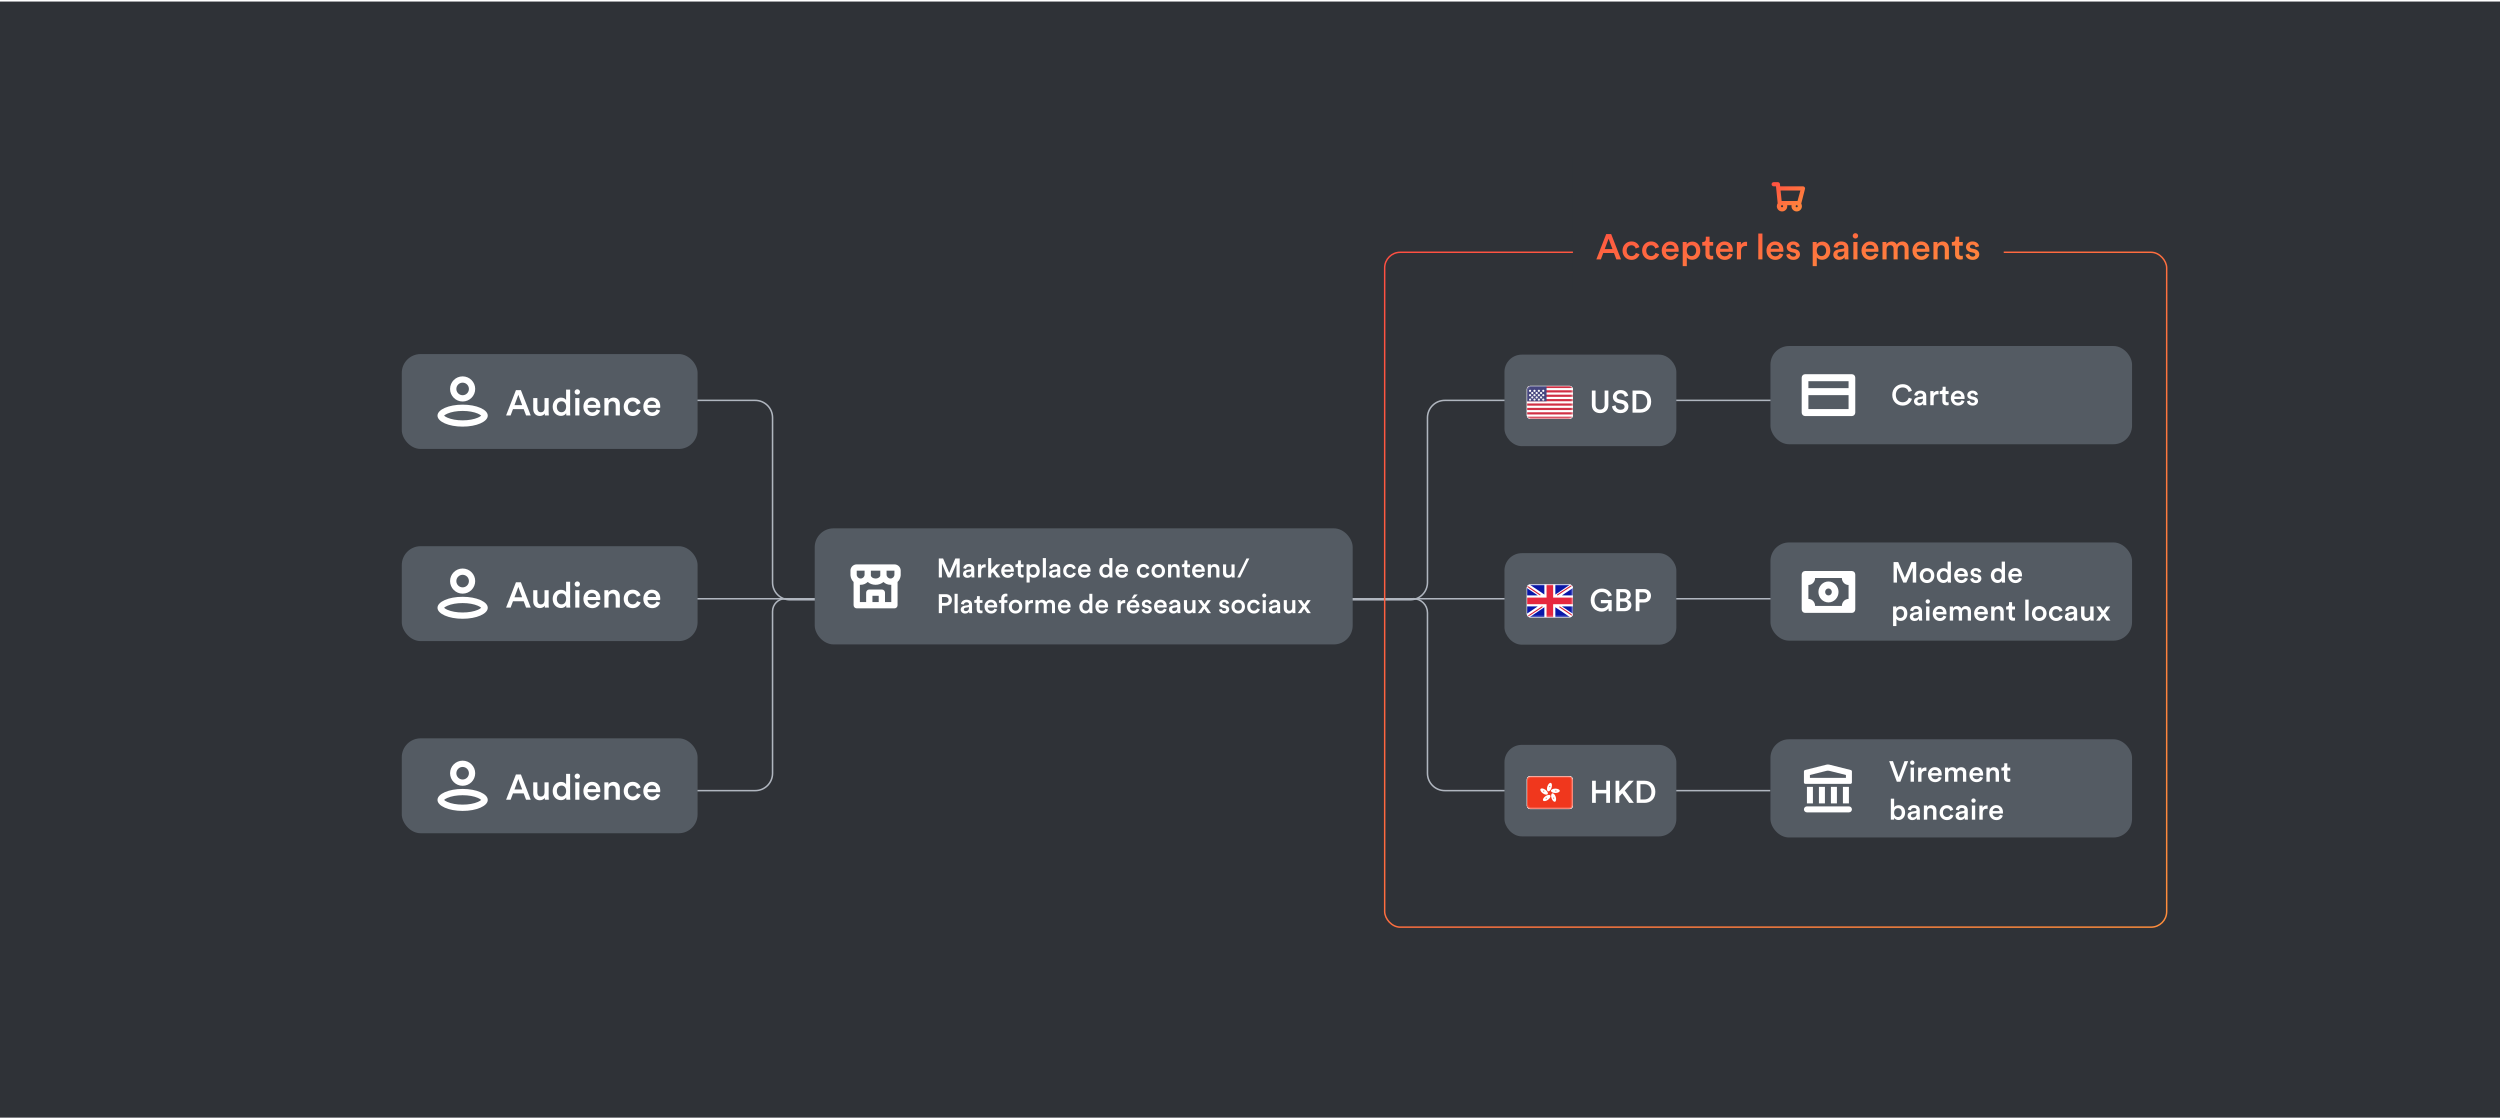 <svg width="1120" height="501" viewBox="0 0 1120 501" fill="none" xmlns="http://www.w3.org/2000/svg">
<rect width="1120" height="500" transform="translate(0 0.696)" fill="#2F3237"/>
<path d="M576 268.696L631.752 268.696C636.034 268.696 639.506 265.225 639.506 260.943L639.506 187.126C639.506 182.844 642.977 179.373 647.259 179.373L799.5 179.373" stroke="#B0B6BF" stroke-width="0.689" stroke-linejoin="round"/>
<path d="M403 268.696L353.855 268.696C349.573 268.696 346.102 265.225 346.102 260.943L346.102 187.126C346.102 182.844 342.631 179.373 338.349 179.373L255.265 179.373" stroke="#B0B6BF" stroke-width="0.689" stroke-linejoin="round"/>
<path d="M633.145 268.196V268.196C636.658 268.196 639.507 271.044 639.507 274.557L639.506 346.443C639.506 350.725 642.977 354.196 647.259 354.196L793.159 354.196" stroke="#B0B6BF" stroke-width="0.689" stroke-linejoin="round"/>
<path d="M351.801 268.196V268.196C348.653 268.196 346.101 270.748 346.101 273.896L346.102 346.443C346.102 350.725 342.631 354.196 338.348 354.196L256.829 354.196" stroke="#B0B6BF" stroke-width="0.689" stroke-linejoin="round"/>
<path d="M267.5 268.245L798 268.245" stroke="#B0B6BF" stroke-width="0.689" stroke-linejoin="round"/>
<g filter="url(#filter0_d_86_13229)">
<rect x="793.159" y="243.019" width="162" height="44" rx="8.334" fill="#545B63"/>
<path d="M858.456 261.019H856.909V254.233L854.036 261.019H852.684L849.837 254.259V261.019H848.316V251.802H850.396L853.386 258.835L856.337 251.802H858.456V261.019ZM863.295 259.862C864.231 259.862 865.063 259.173 865.063 257.847C865.063 256.534 864.231 255.858 863.295 255.858C862.372 255.858 861.527 256.534 861.527 257.847C861.527 259.16 862.372 259.862 863.295 259.862ZM863.295 254.493C865.193 254.493 866.584 255.91 866.584 257.847C866.584 259.797 865.193 261.214 863.295 261.214C861.41 261.214 860.019 259.797 860.019 257.847C860.019 255.91 861.41 254.493 863.295 254.493ZM869.157 257.834C869.157 259.043 869.833 259.849 870.86 259.849C871.848 259.849 872.537 259.03 872.537 257.821C872.537 256.612 871.861 255.858 870.873 255.858C869.885 255.858 869.157 256.625 869.157 257.834ZM873.993 251.607V259.862C873.993 260.434 874.045 260.915 874.058 261.019H872.615C872.589 260.876 872.55 260.46 872.55 260.2C872.251 260.733 871.588 261.175 870.691 261.175C868.871 261.175 867.649 259.745 867.649 257.834C867.649 256.014 868.884 254.519 870.665 254.519C871.77 254.519 872.329 255.026 872.524 255.429V251.607H873.993ZM877.003 257.158H880.11C880.084 256.417 879.59 255.754 878.55 255.754C877.601 255.754 877.055 256.482 877.003 257.158ZM880.279 258.809L881.553 259.212C881.215 260.317 880.214 261.214 878.693 261.214C876.977 261.214 875.456 259.966 875.456 257.821C875.456 255.819 876.938 254.493 878.537 254.493C880.487 254.493 881.631 255.78 881.631 257.782C881.631 258.029 881.605 258.237 881.592 258.263H876.964C877.003 259.225 877.757 259.914 878.693 259.914C879.603 259.914 880.071 259.433 880.279 258.809ZM882.654 259.303L883.967 258.939C884.019 259.511 884.448 260.018 885.254 260.018C885.878 260.018 886.203 259.68 886.203 259.29C886.203 258.952 885.969 258.692 885.462 258.588L884.526 258.38C883.408 258.133 882.823 257.405 882.823 256.534C882.823 255.429 883.837 254.493 885.15 254.493C886.918 254.493 887.49 255.637 887.594 256.261L886.32 256.625C886.268 256.261 885.995 255.676 885.15 255.676C884.617 255.676 884.24 256.014 884.24 256.404C884.24 256.742 884.487 256.989 884.877 257.067L885.839 257.262C887.035 257.522 887.659 258.25 887.659 259.186C887.659 260.148 886.879 261.214 885.267 261.214C883.434 261.214 882.732 260.018 882.654 259.303ZM893.392 257.834C893.392 259.043 894.068 259.849 895.095 259.849C896.083 259.849 896.772 259.03 896.772 257.821C896.772 256.612 896.096 255.858 895.108 255.858C894.12 255.858 893.392 256.625 893.392 257.834ZM898.228 251.607V259.862C898.228 260.434 898.28 260.915 898.293 261.019H896.85C896.824 260.876 896.785 260.46 896.785 260.2C896.486 260.733 895.823 261.175 894.926 261.175C893.106 261.175 891.884 259.745 891.884 257.834C891.884 256.014 893.119 254.519 894.9 254.519C896.005 254.519 896.564 255.026 896.759 255.429V251.607H898.228ZM901.239 257.158H904.346C904.32 256.417 903.826 255.754 902.786 255.754C901.837 255.754 901.291 256.482 901.239 257.158ZM904.515 258.809L905.789 259.212C905.451 260.317 904.45 261.214 902.929 261.214C901.213 261.214 899.692 259.966 899.692 257.821C899.692 255.819 901.174 254.493 902.773 254.493C904.723 254.493 905.867 255.78 905.867 257.782C905.867 258.029 905.841 258.237 905.828 258.263H901.2C901.239 259.225 901.993 259.914 902.929 259.914C903.839 259.914 904.307 259.433 904.515 258.809ZM849.59 280.489H848.095V271.688H849.551V272.546C849.863 272 850.591 271.545 851.566 271.545C853.438 271.545 854.491 272.975 854.491 274.847C854.491 276.745 853.334 278.175 851.514 278.175C850.604 278.175 849.915 277.785 849.59 277.304V280.489ZM852.983 274.847C852.983 273.664 852.294 272.884 851.28 272.884C850.292 272.884 849.577 273.664 849.577 274.847C849.577 276.056 850.292 276.836 851.28 276.836C852.281 276.836 852.983 276.056 852.983 274.847ZM855.588 276.303C855.588 275.172 856.42 274.548 857.499 274.392L859.124 274.145C859.488 274.093 859.592 273.911 859.592 273.69C859.592 273.157 859.228 272.728 858.396 272.728C857.603 272.728 857.161 273.235 857.096 273.872L855.718 273.56C855.835 272.468 856.823 271.493 858.383 271.493C860.333 271.493 861.074 272.598 861.074 273.859V277.005C861.074 277.577 861.139 277.954 861.152 278.019H859.748C859.735 277.98 859.683 277.72 859.683 277.213C859.384 277.694 858.76 278.214 857.733 278.214C856.407 278.214 855.588 277.304 855.588 276.303ZM858.019 277.031C858.864 277.031 859.592 276.628 859.592 275.393V275.107L857.941 275.354C857.473 275.432 857.096 275.692 857.096 276.212C857.096 276.641 857.421 277.031 858.019 277.031ZM864.392 278.019H862.897V271.688H864.392V278.019ZM862.663 269.465C862.663 268.919 863.105 268.477 863.638 268.477C864.184 268.477 864.626 268.919 864.626 269.465C864.626 270.011 864.184 270.44 863.638 270.44C863.105 270.44 862.663 270.011 862.663 269.465ZM867.406 274.158H870.513C870.487 273.417 869.993 272.754 868.953 272.754C868.004 272.754 867.458 273.482 867.406 274.158ZM870.682 275.809L871.956 276.212C871.618 277.317 870.617 278.214 869.096 278.214C867.38 278.214 865.859 276.966 865.859 274.821C865.859 272.819 867.341 271.493 868.94 271.493C870.89 271.493 872.034 272.78 872.034 274.782C872.034 275.029 872.008 275.237 871.995 275.263H867.367C867.406 276.225 868.16 276.914 869.096 276.914C870.006 276.914 870.474 276.433 870.682 275.809ZM874.993 278.019H873.498V271.688H874.941V272.494C875.305 271.844 876.098 271.506 876.813 271.506C877.645 271.506 878.373 271.883 878.711 272.624C879.205 271.792 879.946 271.506 880.765 271.506C881.909 271.506 883.001 272.234 883.001 273.911V278.019H881.545V274.158C881.545 273.417 881.168 272.858 880.323 272.858C879.53 272.858 879.01 273.482 879.01 274.262V278.019H877.528V274.158C877.528 273.43 877.164 272.858 876.306 272.858C875.5 272.858 874.993 273.456 874.993 274.262V278.019ZM885.954 274.158H889.061C889.035 273.417 888.541 272.754 887.501 272.754C886.552 272.754 886.006 273.482 885.954 274.158ZM889.23 275.809L890.504 276.212C890.166 277.317 889.165 278.214 887.644 278.214C885.928 278.214 884.407 276.966 884.407 274.821C884.407 272.819 885.889 271.493 887.488 271.493C889.438 271.493 890.582 272.78 890.582 274.782C890.582 275.029 890.556 275.237 890.543 275.263H885.915C885.954 276.225 886.708 276.914 887.644 276.914C888.554 276.914 889.022 276.433 889.23 275.809ZM893.554 274.366V278.019H892.046V271.688H893.515V272.533C893.931 271.805 894.685 271.506 895.387 271.506C896.934 271.506 897.675 272.624 897.675 274.015V278.019H896.167V274.275C896.167 273.495 895.816 272.871 894.867 272.871C894.009 272.871 893.554 273.534 893.554 274.366ZM901.411 269.751V271.688H902.724V273.027H901.411V275.965C901.411 276.524 901.658 276.758 902.217 276.758C902.425 276.758 902.672 276.719 902.737 276.706V277.954C902.646 277.993 902.36 278.097 901.814 278.097C900.644 278.097 899.916 277.395 899.916 276.212V273.027H898.746V271.688H899.071C899.747 271.688 900.046 271.259 900.046 270.7V269.751H901.411ZM908.826 278.019H907.318V268.607H908.826V278.019ZM913.568 276.862C914.504 276.862 915.336 276.173 915.336 274.847C915.336 273.534 914.504 272.858 913.568 272.858C912.645 272.858 911.8 273.534 911.8 274.847C911.8 276.16 912.645 276.862 913.568 276.862ZM913.568 271.493C915.466 271.493 916.857 272.91 916.857 274.847C916.857 276.797 915.466 278.214 913.568 278.214C911.683 278.214 910.292 276.797 910.292 274.847C910.292 272.91 911.683 271.493 913.568 271.493ZM921.172 272.884C920.249 272.884 919.43 273.573 919.43 274.847C919.43 276.121 920.249 276.836 921.198 276.836C922.186 276.836 922.641 276.147 922.784 275.666L924.11 276.147C923.811 277.135 922.862 278.214 921.198 278.214C919.339 278.214 917.922 276.771 917.922 274.847C917.922 272.897 919.339 271.493 921.159 271.493C922.862 271.493 923.798 272.559 924.058 273.573L922.706 274.067C922.563 273.508 922.134 272.884 921.172 272.884ZM925.07 276.303C925.07 275.172 925.902 274.548 926.981 274.392L928.606 274.145C928.97 274.093 929.074 273.911 929.074 273.69C929.074 273.157 928.71 272.728 927.878 272.728C927.085 272.728 926.643 273.235 926.578 273.872L925.2 273.56C925.317 272.468 926.305 271.493 927.865 271.493C929.815 271.493 930.556 272.598 930.556 273.859V277.005C930.556 277.577 930.621 277.954 930.634 278.019H929.23C929.217 277.98 929.165 277.72 929.165 277.213C928.866 277.694 928.242 278.214 927.215 278.214C925.889 278.214 925.07 277.304 925.07 276.303ZM927.501 277.031C928.346 277.031 929.074 276.628 929.074 275.393V275.107L927.423 275.354C926.955 275.432 926.578 275.692 926.578 276.212C926.578 276.641 926.903 277.031 927.501 277.031ZM936.5 277.317C936.188 277.889 935.447 278.201 934.706 278.201C933.198 278.201 932.314 277.083 932.314 275.679V271.688H933.822V275.406C933.822 276.186 934.186 276.849 935.096 276.849C935.967 276.849 936.422 276.264 936.422 275.432V271.688H937.93V276.862C937.93 277.382 937.969 277.785 937.995 278.019H936.552C936.526 277.876 936.5 277.577 936.5 277.317ZM939.078 278.019L941.379 274.821L939.117 271.688H940.911C941.028 271.883 942.185 273.534 942.302 273.716L943.68 271.688H945.396L943.173 274.795L945.474 278.019H943.706L942.237 275.9C942.107 276.095 940.924 277.824 940.807 278.019H939.078Z" fill="white"/>
<path fill-rule="evenodd" clip-rule="evenodd" d="M825.159 258.946H813.159C813.159 260.672 811.816 262.071 810.159 262.071V268.321C811.816 268.321 813.159 269.72 813.159 271.446H825.159C825.159 269.72 826.502 268.321 828.159 268.321V262.071C826.502 262.071 825.159 260.672 825.159 258.946ZM808.659 255.821H829.659C830.487 255.821 831.159 256.52 831.159 257.383V273.008C831.159 273.871 830.487 274.571 829.659 274.571H808.659C807.83 274.571 807.159 273.871 807.159 273.008V257.383C807.159 256.52 807.83 255.821 808.659 255.821ZM819.159 269.883C816.673 269.883 814.659 267.785 814.659 265.196C814.659 262.607 816.673 260.508 819.159 260.508C821.644 260.508 823.659 262.607 823.659 265.196C823.659 267.785 821.644 269.883 819.159 269.883ZM819.159 266.758C819.987 266.758 820.659 266.059 820.659 265.196C820.659 264.333 819.987 263.633 819.159 263.633C818.33 263.633 817.659 264.333 817.659 265.196C817.659 266.059 818.33 266.758 819.159 266.758Z" fill="white"/>
</g>
<g filter="url(#filter1_d_86_13229)">
<rect x="793.159" y="331.196" width="162" height="44" rx="8.334" fill="#545B63"/>
<path d="M850.618 348.176L853.205 341H854.856L851.372 350.217H849.786L846.354 341H848.044L850.618 348.176ZM857.451 350.217H855.956V343.886H857.451V350.217ZM855.722 341.663C855.722 341.117 856.164 340.675 856.697 340.675C857.243 340.675 857.685 341.117 857.685 341.663C857.685 342.209 857.243 342.638 856.697 342.638C856.164 342.638 855.722 342.209 855.722 341.663ZM863.025 343.847V345.381C862.856 345.355 862.687 345.342 862.531 345.342C861.361 345.342 860.828 346.018 860.828 347.201V350.217H859.32V343.886H860.789V344.9C861.088 344.211 861.79 343.808 862.622 343.808C862.804 343.808 862.96 343.834 863.025 343.847ZM865.276 346.356H868.383C868.357 345.615 867.863 344.952 866.823 344.952C865.874 344.952 865.328 345.68 865.276 346.356ZM868.552 348.007L869.826 348.41C869.488 349.515 868.487 350.412 866.966 350.412C865.25 350.412 863.729 349.164 863.729 347.019C863.729 345.017 865.211 343.691 866.81 343.691C868.76 343.691 869.904 344.978 869.904 346.98C869.904 347.227 869.878 347.435 869.865 347.461H865.237C865.276 348.423 866.03 349.112 866.966 349.112C867.876 349.112 868.344 348.631 868.552 348.007ZM872.863 350.217H871.368V343.886H872.811V344.692C873.175 344.042 873.968 343.704 874.683 343.704C875.515 343.704 876.243 344.081 876.581 344.822C877.075 343.99 877.816 343.704 878.635 343.704C879.779 343.704 880.871 344.432 880.871 346.109V350.217H879.415V346.356C879.415 345.615 879.038 345.056 878.193 345.056C877.4 345.056 876.88 345.68 876.88 346.46V350.217H875.398V346.356C875.398 345.628 875.034 345.056 874.176 345.056C873.37 345.056 872.863 345.654 872.863 346.46V350.217ZM883.824 346.356H886.931C886.905 345.615 886.411 344.952 885.371 344.952C884.422 344.952 883.876 345.68 883.824 346.356ZM887.1 348.007L888.374 348.41C888.036 349.515 887.035 350.412 885.514 350.412C883.798 350.412 882.277 349.164 882.277 347.019C882.277 345.017 883.759 343.691 885.358 343.691C887.308 343.691 888.452 344.978 888.452 346.98C888.452 347.227 888.426 347.435 888.413 347.461H883.785C883.824 348.423 884.578 349.112 885.514 349.112C886.424 349.112 886.892 348.631 887.1 348.007ZM891.424 346.564V350.217H889.916V343.886H891.385V344.731C891.801 344.003 892.555 343.704 893.257 343.704C894.804 343.704 895.545 344.822 895.545 346.213V350.217H894.037V346.473C894.037 345.693 893.686 345.069 892.737 345.069C891.879 345.069 891.424 345.732 891.424 346.564ZM899.281 341.949V343.886H900.594V345.225H899.281V348.163C899.281 348.722 899.528 348.956 900.087 348.956C900.295 348.956 900.542 348.917 900.607 348.904V350.152C900.516 350.191 900.23 350.295 899.684 350.295C898.514 350.295 897.786 349.593 897.786 348.41V345.225H896.616V343.886H896.941C897.617 343.886 897.916 343.457 897.916 342.898V341.949H899.281ZM848.564 367.217H847.095V357.805H848.577V361.666C848.863 361.172 849.591 360.717 850.566 360.717C852.464 360.717 853.491 362.16 853.491 364.019C853.491 365.93 852.36 367.373 850.514 367.373C849.617 367.373 848.928 366.983 848.564 366.372V367.217ZM851.97 364.032C851.97 362.771 851.268 362.056 850.267 362.056C849.305 362.056 848.564 362.771 848.564 364.032C848.564 365.28 849.305 366.034 850.267 366.034C851.255 366.034 851.97 365.28 851.97 364.032ZM854.588 365.501C854.588 364.37 855.42 363.746 856.499 363.59L858.124 363.343C858.488 363.291 858.592 363.109 858.592 362.888C858.592 362.355 858.228 361.926 857.396 361.926C856.603 361.926 856.161 362.433 856.096 363.07L854.718 362.758C854.835 361.666 855.823 360.691 857.383 360.691C859.333 360.691 860.074 361.796 860.074 363.057V366.203C860.074 366.775 860.139 367.152 860.152 367.217H858.748C858.735 367.178 858.683 366.918 858.683 366.411C858.384 366.892 857.76 367.412 856.733 367.412C855.407 367.412 854.588 366.502 854.588 365.501ZM857.019 366.229C857.864 366.229 858.592 365.826 858.592 364.591V364.305L856.941 364.552C856.473 364.63 856.096 364.89 856.096 365.41C856.096 365.839 856.421 366.229 857.019 366.229ZM863.405 363.564V367.217H861.897V360.886H863.366V361.731C863.782 361.003 864.536 360.704 865.238 360.704C866.785 360.704 867.526 361.822 867.526 363.213V367.217H866.018V363.473C866.018 362.693 865.667 362.069 864.718 362.069C863.86 362.069 863.405 362.732 863.405 363.564ZM872.184 362.082C871.261 362.082 870.442 362.771 870.442 364.045C870.442 365.319 871.261 366.034 872.21 366.034C873.198 366.034 873.653 365.345 873.796 364.864L875.122 365.345C874.823 366.333 873.874 367.412 872.21 367.412C870.351 367.412 868.934 365.969 868.934 364.045C868.934 362.095 870.351 360.691 872.171 360.691C873.874 360.691 874.81 361.757 875.07 362.771L873.718 363.265C873.575 362.706 873.146 362.082 872.184 362.082ZM876.082 365.501C876.082 364.37 876.914 363.746 877.993 363.59L879.618 363.343C879.982 363.291 880.086 363.109 880.086 362.888C880.086 362.355 879.722 361.926 878.89 361.926C878.097 361.926 877.655 362.433 877.59 363.07L876.212 362.758C876.329 361.666 877.317 360.691 878.877 360.691C880.827 360.691 881.568 361.796 881.568 363.057V366.203C881.568 366.775 881.633 367.152 881.646 367.217H880.242C880.229 367.178 880.177 366.918 880.177 366.411C879.878 366.892 879.254 367.412 878.227 367.412C876.901 367.412 876.082 366.502 876.082 365.501ZM878.513 366.229C879.358 366.229 880.086 365.826 880.086 364.591V364.305L878.435 364.552C877.967 364.63 877.59 364.89 877.59 365.41C877.59 365.839 877.915 366.229 878.513 366.229ZM884.886 367.217H883.391V360.886H884.886V367.217ZM883.157 358.663C883.157 358.117 883.599 357.675 884.132 357.675C884.678 357.675 885.12 358.117 885.12 358.663C885.12 359.209 884.678 359.638 884.132 359.638C883.599 359.638 883.157 359.209 883.157 358.663ZM890.46 360.847V362.381C890.291 362.355 890.122 362.342 889.966 362.342C888.796 362.342 888.263 363.018 888.263 364.201V367.217H886.755V360.886H888.224V361.9C888.523 361.211 889.225 360.808 890.057 360.808C890.239 360.808 890.395 360.834 890.46 360.847ZM892.71 363.356H895.817C895.791 362.615 895.297 361.952 894.257 361.952C893.308 361.952 892.762 362.68 892.71 363.356ZM895.986 365.007L897.26 365.41C896.922 366.515 895.921 367.412 894.4 367.412C892.684 367.412 891.163 366.164 891.163 364.019C891.163 362.017 892.645 360.691 894.244 360.691C896.194 360.691 897.338 361.978 897.338 363.98C897.338 364.227 897.312 364.435 897.299 364.461H892.671C892.71 365.423 893.464 366.112 894.4 366.112C895.31 366.112 895.778 365.631 895.986 365.007Z" fill="white"/>
<path fill-rule="evenodd" clip-rule="evenodd" d="M829.15 344.967C829.449 345.042 829.659 345.311 829.659 345.619V350.508C829.659 350.88 829.358 351.18 828.987 351.18H808.831C808.46 351.18 808.159 350.88 808.159 350.508V345.619C808.159 345.311 808.368 345.042 808.667 344.967L818.256 342.568C818.685 342.461 819.133 342.461 819.561 342.568L829.15 344.967ZM809.502 359.915V352.524H812.19V359.915H809.502ZM814.877 352.524H817.565V359.915H814.877V352.524ZM822.94 352.524H820.252V359.915H822.94V352.524ZM825.627 359.915V352.524H828.315V359.915H825.627ZM809.502 361.258C808.76 361.258 808.159 361.86 808.159 362.602C808.159 363.344 808.76 363.946 809.502 363.946H828.315C829.057 363.946 829.659 363.344 829.659 362.602C829.659 361.86 829.057 361.258 828.315 361.258H809.502ZM826.971 347.193V348.493H810.846V347.193L818.256 345.338C818.685 345.231 819.133 345.231 819.561 345.338L826.971 347.193Z" fill="white"/>
</g>
<g filter="url(#filter2_d_86_13229)">
<rect x="793.159" y="155.019" width="162" height="44" rx="8.334" fill="#545B63"/>
<path d="M852.385 181.714C849.902 181.714 847.731 179.92 847.731 176.917C847.731 173.914 849.98 172.107 852.372 172.107C854.712 172.107 856.103 173.485 856.519 175.097L855.05 175.591C854.777 174.473 853.919 173.576 852.372 173.576C850.851 173.576 849.33 174.681 849.33 176.917C849.33 179.075 850.812 180.219 852.385 180.219C853.932 180.219 854.816 179.231 855.128 178.191L856.558 178.659C856.142 180.219 854.738 181.714 852.385 181.714ZM857.467 179.803C857.467 178.672 858.299 178.048 859.378 177.892L861.003 177.645C861.367 177.593 861.471 177.411 861.471 177.19C861.471 176.657 861.107 176.228 860.275 176.228C859.482 176.228 859.04 176.735 858.975 177.372L857.597 177.06C857.714 175.968 858.702 174.993 860.262 174.993C862.212 174.993 862.953 176.098 862.953 177.359V180.505C862.953 181.077 863.018 181.454 863.031 181.519H861.627C861.614 181.48 861.562 181.22 861.562 180.713C861.263 181.194 860.639 181.714 859.612 181.714C858.286 181.714 857.467 180.804 857.467 179.803ZM859.898 180.531C860.743 180.531 861.471 180.128 861.471 178.893V178.607L859.82 178.854C859.352 178.932 858.975 179.192 858.975 179.712C858.975 180.141 859.3 180.531 859.898 180.531ZM868.481 175.149V176.683C868.312 176.657 868.143 176.644 867.987 176.644C866.817 176.644 866.284 177.32 866.284 178.503V181.519H864.776V175.188H866.245V176.202C866.544 175.513 867.246 175.11 868.078 175.11C868.26 175.11 868.416 175.136 868.481 175.149ZM871.666 173.251V175.188H872.979V176.527H871.666V179.465C871.666 180.024 871.913 180.258 872.472 180.258C872.68 180.258 872.927 180.219 872.992 180.206V181.454C872.901 181.493 872.615 181.597 872.069 181.597C870.899 181.597 870.171 180.895 870.171 179.712V176.527H869.001V175.188H869.326C870.002 175.188 870.301 174.759 870.301 174.2V173.251H871.666ZM875.518 177.658H878.625C878.599 176.917 878.105 176.254 877.065 176.254C876.116 176.254 875.57 176.982 875.518 177.658ZM878.794 179.309L880.068 179.712C879.73 180.817 878.729 181.714 877.208 181.714C875.492 181.714 873.971 180.466 873.971 178.321C873.971 176.319 875.453 174.993 877.052 174.993C879.002 174.993 880.146 176.28 880.146 178.282C880.146 178.529 880.12 178.737 880.107 178.763H875.479C875.518 179.725 876.272 180.414 877.208 180.414C878.118 180.414 878.586 179.933 878.794 179.309ZM881.168 179.803L882.481 179.439C882.533 180.011 882.962 180.518 883.768 180.518C884.392 180.518 884.717 180.18 884.717 179.79C884.717 179.452 884.483 179.192 883.976 179.088L883.04 178.88C881.922 178.633 881.337 177.905 881.337 177.034C881.337 175.929 882.351 174.993 883.664 174.993C885.432 174.993 886.004 176.137 886.108 176.761L884.834 177.125C884.782 176.761 884.509 176.176 883.664 176.176C883.131 176.176 882.754 176.514 882.754 176.904C882.754 177.242 883.001 177.489 883.391 177.567L884.353 177.762C885.549 178.022 886.173 178.75 886.173 179.686C886.173 180.648 885.393 181.714 883.781 181.714C881.948 181.714 881.246 180.518 881.168 179.803Z" fill="white"/>
<path fill-rule="evenodd" clip-rule="evenodd" d="M808.659 167.644H829.659C830.487 167.644 831.159 168.343 831.159 169.206V173.894V177.019V184.831C831.159 185.694 830.487 186.394 829.659 186.394H808.659C807.83 186.394 807.159 185.694 807.159 184.831V177.019V173.894V169.206C807.159 168.343 807.83 167.644 808.659 167.644ZM810.159 177.019V183.269H828.159V177.019H810.159ZM828.159 173.894H810.159V170.769H828.159V173.894Z" fill="white"/>
</g>
<rect x="674" y="158.873" width="77" height="41" rx="7.764" fill="#545B63"/>
<g clip-path="url(#clip0_86_13229)">
<rect x="684" y="172.873" width="20.672" height="14.765" rx="1.477" fill="white"/>
<rect x="684" y="172.873" width="20.672" height="14.765" rx="1.477" fill="white"/>
<mask id="mask0_86_13229" style="mask-type:luminance" maskUnits="userSpaceOnUse" x="684" y="172" width="21" height="16">
<rect x="684" y="172.873" width="20.672" height="14.765" rx="1.477" fill="white"/>
</mask>
<g mask="url(#mask0_86_13229)">
<path d="M704.672 187.638H684V186.654H704.672V187.638ZM704.672 185.67H684V184.685H704.672V185.67ZM704.672 183.701H684V182.717H704.672V183.701ZM704.672 181.732H684V180.748H704.672V181.732ZM704.672 179.763H684V178.779H704.672V179.763ZM704.672 177.795H684V176.81H704.672V177.795ZM704.672 175.826H684V174.842H704.672V175.826ZM704.672 173.857H684V172.873H704.672V173.857Z" fill="#D02F44"/>
<rect x="684" y="172.873" width="8.859" height="6.891" fill="#46467F"/>
<g filter="url(#filter3_d_86_13229)">
<path d="M685.477 177.795C685.748 177.795 685.969 178.015 685.969 178.287C685.969 178.558 685.748 178.779 685.477 178.779C685.205 178.779 684.984 178.558 684.984 178.287C684.984 178.015 685.205 177.795 685.477 177.795ZM687.445 177.795C687.717 177.795 687.938 178.015 687.938 178.287C687.937 178.558 687.717 178.779 687.445 178.779C687.174 178.779 686.953 178.558 686.953 178.287C686.953 178.015 687.173 177.795 687.445 177.795ZM689.414 177.795C689.686 177.795 689.906 178.015 689.906 178.287C689.906 178.558 689.686 178.779 689.414 178.779C689.142 178.779 688.922 178.558 688.922 178.287C688.922 178.015 689.142 177.795 689.414 177.795ZM691.383 177.795C691.655 177.795 691.875 178.015 691.875 178.287C691.875 178.558 691.655 178.779 691.383 178.779C691.111 178.779 690.891 178.558 690.891 178.287C690.891 178.015 691.111 177.795 691.383 177.795ZM686.461 176.81C686.733 176.81 686.953 177.031 686.953 177.302C686.953 177.574 686.733 177.795 686.461 177.795C686.189 177.794 685.969 177.574 685.969 177.302C685.969 177.031 686.189 176.81 686.461 176.81ZM688.43 176.81C688.702 176.81 688.922 177.031 688.922 177.302C688.922 177.574 688.701 177.795 688.43 177.795C688.158 177.795 687.938 177.574 687.938 177.302C687.938 177.031 688.158 176.81 688.43 176.81ZM690.398 176.81C690.67 176.81 690.891 177.031 690.891 177.302C690.891 177.574 690.67 177.794 690.398 177.795C690.127 177.795 689.906 177.574 689.906 177.302C689.906 177.031 690.127 176.81 690.398 176.81ZM685.477 175.826C685.748 175.826 685.969 176.046 685.969 176.318C685.969 176.59 685.748 176.81 685.477 176.81C685.205 176.81 684.984 176.59 684.984 176.318C684.984 176.046 685.205 175.826 685.477 175.826ZM687.445 175.826C687.717 175.826 687.938 176.046 687.938 176.318C687.937 176.59 687.717 176.81 687.445 176.81C687.174 176.81 686.953 176.59 686.953 176.318C686.953 176.046 687.173 175.826 687.445 175.826ZM689.414 175.826C689.686 175.826 689.906 176.046 689.906 176.318C689.906 176.59 689.686 176.81 689.414 176.81C689.142 176.81 688.922 176.59 688.922 176.318C688.922 176.046 689.142 175.826 689.414 175.826ZM691.383 175.826C691.655 175.826 691.875 176.046 691.875 176.318C691.875 176.59 691.655 176.81 691.383 176.81C691.111 176.81 690.891 176.59 690.891 176.318C690.891 176.046 691.111 175.826 691.383 175.826ZM686.461 174.841C686.733 174.841 686.953 175.062 686.953 175.334C686.953 175.605 686.733 175.826 686.461 175.826C686.189 175.826 685.969 175.605 685.969 175.334C685.969 175.062 686.189 174.842 686.461 174.841ZM688.43 174.841C688.702 174.841 688.922 175.062 688.922 175.334C688.922 175.605 688.701 175.826 688.43 175.826C688.158 175.826 687.938 175.605 687.938 175.334C687.938 175.062 688.158 174.841 688.43 174.841ZM690.398 174.841C690.67 174.841 690.891 175.062 690.891 175.334C690.891 175.605 690.67 175.826 690.398 175.826C690.127 175.826 689.906 175.605 689.906 175.334C689.906 175.062 690.127 174.841 690.398 174.841ZM685.477 173.857C685.748 173.857 685.969 174.077 685.969 174.349C685.969 174.621 685.748 174.841 685.477 174.841C685.205 174.841 684.984 174.621 684.984 174.349C684.984 174.077 685.205 173.857 685.477 173.857ZM687.445 173.857C687.717 173.857 687.938 174.077 687.938 174.349C687.937 174.621 687.717 174.841 687.445 174.841C687.174 174.841 686.953 174.621 686.953 174.349C686.953 174.077 687.173 173.857 687.445 173.857ZM689.414 173.857C689.686 173.857 689.906 174.077 689.906 174.349C689.906 174.621 689.686 174.841 689.414 174.841C689.142 174.841 688.922 174.621 688.922 174.349C688.922 174.077 689.142 173.857 689.414 173.857ZM691.383 173.857C691.655 173.857 691.875 174.077 691.875 174.349C691.875 174.621 691.655 174.841 691.383 174.841C691.111 174.841 690.891 174.621 690.891 174.349C690.891 174.077 691.111 173.857 691.383 173.857Z" fill="url(#paint0_linear_86_13229)"/>
</g>
</g>
</g>
<path d="M716.844 185.083C714.772 185.083 713.148 183.809 713.148 181.415V174.947H714.814V181.317C714.814 182.717 715.584 183.487 716.844 183.487C718.118 183.487 718.874 182.717 718.874 181.317V174.947H720.554V181.415C720.554 183.809 718.93 185.083 716.844 185.083ZM729.421 177.271L727.909 177.747C727.811 177.131 727.293 176.221 725.963 176.221C724.955 176.221 724.255 176.893 724.255 177.649C724.255 178.279 724.647 178.755 725.417 178.923L726.845 179.217C728.595 179.567 729.533 180.673 729.533 182.073C729.533 183.613 728.287 185.083 726.019 185.083C723.499 185.083 722.337 183.459 722.183 182.031L723.751 181.583C723.849 182.619 724.591 183.571 726.019 183.571C727.209 183.571 727.825 182.969 727.825 182.199C727.825 181.555 727.349 181.037 726.495 180.855L725.095 180.561C723.583 180.253 722.575 179.259 722.575 177.775C722.575 176.109 724.101 174.737 725.949 174.737C728.287 174.737 729.197 176.165 729.421 177.271ZM733.055 183.333H734.819C736.541 183.333 737.969 182.227 737.969 179.931C737.969 177.607 736.555 176.487 734.833 176.487H733.055V183.333ZM734.875 184.873H731.375V174.947H734.889C737.591 174.947 739.719 176.739 739.719 179.931C739.719 183.109 737.563 184.873 734.875 184.873Z" fill="white"/>
<rect x="674" y="247.817" width="77" height="41" rx="7.764" fill="#545B63"/>
<g clip-path="url(#clip1_86_13229)">
<rect x="684" y="261.817" width="20.672" height="14.765" rx="1.477" fill="white"/>
<rect x="684" y="261.817" width="20.672" height="14.765" rx="1.477" fill="white"/>
<mask id="mask1_86_13229" style="mask-type:luminance" maskUnits="userSpaceOnUse" x="684" y="261" width="21" height="16">
<rect x="684" y="261.817" width="20.672" height="14.765" rx="1.477" fill="white"/>
</mask>
<g mask="url(#mask1_86_13229)">
<rect x="684" y="261.817" width="20.672" height="14.765" fill="#0A17A7"/>
<path d="M706.719 262.033L699.744 266.739H704.671V271.659H699.744L706.719 276.365L705.619 277.996L696.796 272.045V277.566H691.875V272.046L683.053 277.996L681.953 276.365L688.928 271.659H684V266.739H688.928L681.953 262.033L683.053 260.402L691.875 266.351V260.832H696.796V266.352L705.619 260.402L706.719 262.033Z" fill="white"/>
<path d="M697.782 266.491L707.132 260.34" stroke="#DB1F35" stroke-width="0.492" stroke-linecap="round"/>
<path d="M698.775 271.929L707.157 277.579" stroke="#DB1F35" stroke-width="0.492" stroke-linecap="round"/>
<path d="M689.91 266.475L681.167 260.583" stroke="#DB1F35" stroke-width="0.492" stroke-linecap="round"/>
<path d="M690.859 271.861L681.167 278.288" stroke="#DB1F35" stroke-width="0.492" stroke-linecap="round"/>
<path fill-rule="evenodd" clip-rule="evenodd" d="M684 270.676H692.859V276.582H695.812V270.676H704.672V267.723H695.812V261.817H692.859V267.723H684V270.676Z" fill="#E6273E"/>
</g>
</g>
<path d="M722.038 273.817H720.68L720.554 272.557C720.12 273.285 719.098 274.027 717.516 274.027C714.926 274.027 712.63 272.123 712.63 268.847C712.63 265.585 715.052 263.681 717.628 263.681C720.036 263.681 721.576 265.067 722.108 266.705L720.526 267.307C720.19 266.187 719.21 265.235 717.628 265.235C716.018 265.235 714.338 266.383 714.338 268.847C714.338 271.269 715.906 272.487 717.614 272.487C719.616 272.487 720.372 271.115 720.456 270.261H717.18V268.791H722.038V273.817ZM724.129 263.891H727.545C729.449 263.891 730.569 265.011 730.569 266.565C730.569 267.615 729.953 268.399 729.099 268.707C730.149 268.987 730.877 269.897 730.877 271.073C730.877 272.669 729.645 273.817 727.797 273.817H724.129V263.891ZM725.795 268.091H727.321C728.301 268.091 728.889 267.531 728.889 266.705C728.889 265.865 728.301 265.319 727.279 265.319H725.795V268.091ZM725.795 272.389H727.503C728.511 272.389 729.169 271.843 729.169 270.961C729.169 270.107 728.595 269.505 727.559 269.505H725.795V272.389ZM734.477 268.455H736.227C737.291 268.455 737.935 267.867 737.935 266.929C737.935 265.977 737.291 265.375 736.227 265.375H734.477V268.455ZM736.479 269.939H734.477V273.817H732.797V263.891H736.479C738.383 263.891 739.643 265.179 739.643 266.915C739.643 268.665 738.383 269.939 736.479 269.939Z" fill="white"/>
<rect x="674" y="333.696" width="77" height="41" rx="7.764" fill="#545B63"/>
<g clip-path="url(#clip2_86_13229)">
<rect x="684" y="347.696" width="20.672" height="14.765" rx="1.477" fill="white"/>
<rect x="684" y="347.696" width="20.672" height="14.765" rx="1.477" fill="white"/>
<mask id="mask2_86_13229" style="mask-type:luminance" maskUnits="userSpaceOnUse" x="684" y="347" width="21" height="16">
<rect x="684" y="347.696" width="20.672" height="14.765" rx="1.477" fill="white"/>
</mask>
<g mask="url(#mask2_86_13229)">
<path fill-rule="evenodd" clip-rule="evenodd" d="M684 362.461H704.672V347.696H684V362.461Z" fill="#F0371D"/>
<path d="M695.424 355.43C695.941 355.263 696.632 355.965 696.968 356.998C697.304 358.032 697.157 359.005 696.641 359.174C696.124 359.342 695.432 358.64 695.096 357.607C694.76 356.573 694.907 355.598 695.424 355.43ZM692.344 356.712C693.223 356.073 694.195 355.912 694.515 356.352C694.834 356.792 694.381 357.666 693.501 358.305C692.622 358.944 691.649 359.106 691.329 358.666C691.01 358.226 691.465 357.351 692.344 356.712ZM692.888 357.461C692.808 357.352 692.654 357.327 692.544 357.406C692.435 357.486 692.411 357.64 692.49 357.75C692.57 357.86 692.724 357.885 692.834 357.805C692.944 357.725 692.968 357.571 692.888 357.461ZM695.977 357.321C695.848 357.363 695.777 357.501 695.819 357.63C695.861 357.759 695.999 357.83 696.128 357.788C696.257 357.746 696.328 357.608 696.286 357.479C696.244 357.35 696.106 357.279 695.977 357.321ZM690.173 353.458C690.493 353.019 691.465 353.181 692.345 353.82C693.224 354.459 693.678 355.333 693.359 355.773C693.039 356.212 692.067 356.051 691.188 355.412C690.308 354.773 689.853 353.898 690.173 353.458ZM696.796 353.297C697.883 353.297 698.765 353.738 698.765 354.281C698.765 354.825 697.883 355.266 696.796 355.266C695.709 355.266 694.827 354.825 694.827 354.281C694.828 353.738 695.709 353.297 696.796 353.297ZM691.746 354.225C691.636 354.145 691.483 354.169 691.403 354.279C691.323 354.389 691.347 354.542 691.457 354.622C691.567 354.702 691.721 354.678 691.801 354.569C691.881 354.459 691.856 354.305 691.746 354.225ZM697.042 354.094C696.907 354.094 696.796 354.204 696.796 354.34C696.796 354.476 696.906 354.586 697.042 354.586C697.178 354.586 697.288 354.476 697.288 354.34C697.288 354.204 697.178 354.094 697.042 354.094ZM693.224 352.317C693.56 351.283 694.251 350.582 694.768 350.749C695.285 350.917 695.432 351.891 695.096 352.925C694.76 353.959 694.068 354.661 693.551 354.493C693.034 354.325 692.888 353.35 693.224 352.317ZM694.367 352.171C694.238 352.129 694.1 352.2 694.058 352.329C694.016 352.458 694.086 352.598 694.215 352.64C694.344 352.682 694.483 352.611 694.526 352.482C694.568 352.352 694.497 352.213 694.367 352.171Z" fill="white"/>
</g>
</g>
<path d="M721.282 359.696H719.588V355.454H714.926V359.696H713.246V349.77H714.926V353.872H719.588V349.77H721.282V359.696ZM729.863 359.696L726.769 355.398L725.453 356.84V359.696H723.773V349.77H725.453V354.53L729.723 349.77H731.935L727.917 354.152L731.977 359.696H729.863ZM734.928 358.156H736.692C738.414 358.156 739.842 357.05 739.842 354.754C739.842 352.43 738.428 351.31 736.706 351.31H734.928V358.156ZM736.748 359.696H733.248V349.77H736.762C739.464 349.77 741.592 351.562 741.592 354.754C741.592 357.932 739.436 359.696 736.748 359.696Z" fill="white"/>
<g filter="url(#filter4_d_86_13229)">
<rect x="180" y="244.696" width="132.515" height="42.515" rx="8.443" fill="#545B63"/>
<path fill-rule="evenodd" clip-rule="evenodd" d="M207.258 277.211C201.04 277.211 196 275.006 196 272.286C196 269.566 201.04 267.361 207.258 267.361C213.475 267.361 218.515 269.566 218.515 272.286C218.515 275.006 213.475 277.211 207.258 277.211ZM214.09 271.382C212.37 270.629 209.915 270.175 207.258 270.175C204.6 270.175 202.145 270.629 200.425 271.382C199.744 271.68 199.24 272 198.947 272.286C199.24 272.572 199.744 272.892 200.425 273.19C202.145 273.942 204.6 274.397 207.258 274.397C209.915 274.397 212.37 273.942 214.09 273.19C214.772 272.892 215.276 272.572 215.568 272.286C215.276 272 214.772 271.68 214.09 271.382ZM201.629 260.325C201.629 263.433 204.149 265.954 207.258 265.954C210.366 265.954 212.886 263.433 212.886 260.325C212.886 257.216 210.366 254.696 207.258 254.696C204.149 254.696 201.629 257.216 201.629 260.325ZM210.072 260.325C210.072 261.879 208.812 263.139 207.258 263.139C205.703 263.139 204.443 261.879 204.443 260.325C204.443 258.77 205.703 257.51 207.258 257.51C208.812 257.51 210.072 258.77 210.072 260.325Z" fill="white"/>
<path d="M235.683 272.211L234.611 269.363H229.811L228.755 272.211H226.723L231.139 260.867H233.363L237.779 272.211H235.683ZM232.211 262.947L230.483 267.587H233.939L232.211 262.947ZM244.036 271.347C243.652 272.051 242.74 272.435 241.828 272.435C239.972 272.435 238.884 271.059 238.884 269.331V264.419H240.74V268.995C240.74 269.955 241.188 270.771 242.308 270.771C243.38 270.771 243.94 270.051 243.94 269.027V264.419H245.796V270.787C245.796 271.427 245.844 271.923 245.876 272.211H244.1C244.068 272.035 244.036 271.667 244.036 271.347ZM249.465 268.291C249.465 269.779 250.297 270.771 251.561 270.771C252.777 270.771 253.625 269.763 253.625 268.275C253.625 266.787 252.793 265.859 251.577 265.859C250.361 265.859 249.465 266.803 249.465 268.291ZM255.417 260.627V270.787C255.417 271.491 255.481 272.083 255.497 272.211H253.721C253.689 272.035 253.641 271.523 253.641 271.203C253.273 271.859 252.457 272.403 251.353 272.403C249.113 272.403 247.609 270.643 247.609 268.291C247.609 266.051 249.129 264.211 251.321 264.211C252.681 264.211 253.369 264.835 253.609 265.331V260.627H255.417ZM259.554 272.211H257.714V264.419H259.554V272.211ZM257.426 261.683C257.426 261.011 257.97 260.467 258.626 260.467C259.298 260.467 259.842 261.011 259.842 261.683C259.842 262.355 259.298 262.883 258.626 262.883C257.97 262.883 257.426 262.355 257.426 261.683ZM263.263 267.459H267.087C267.055 266.547 266.447 265.731 265.167 265.731C263.999 265.731 263.327 266.627 263.263 267.459ZM267.295 269.491L268.863 269.987C268.447 271.347 267.215 272.451 265.343 272.451C263.231 272.451 261.359 270.915 261.359 268.275C261.359 265.811 263.183 264.179 265.151 264.179C267.551 264.179 268.959 265.763 268.959 268.227C268.959 268.531 268.927 268.787 268.911 268.819H263.215C263.263 270.003 264.191 270.851 265.343 270.851C266.463 270.851 267.039 270.259 267.295 269.491ZM272.617 267.715V272.211H270.761V264.419H272.569V265.459C273.081 264.563 274.009 264.195 274.873 264.195C276.777 264.195 277.689 265.571 277.689 267.283V272.211H275.833V267.603C275.833 266.643 275.401 265.875 274.233 265.875C273.177 265.875 272.617 266.691 272.617 267.715ZM283.421 265.891C282.285 265.891 281.277 266.739 281.277 268.307C281.277 269.875 282.285 270.755 283.453 270.755C284.669 270.755 285.229 269.907 285.405 269.315L287.037 269.907C286.669 271.123 285.501 272.451 283.453 272.451C281.165 272.451 279.421 270.675 279.421 268.307C279.421 265.907 281.165 264.179 283.405 264.179C285.501 264.179 286.653 265.491 286.973 266.739L285.309 267.347C285.133 266.659 284.605 265.891 283.421 265.891ZM290.106 267.459H293.93C293.898 266.547 293.29 265.731 292.01 265.731C290.842 265.731 290.17 266.627 290.106 267.459ZM294.138 269.491L295.706 269.987C295.29 271.347 294.058 272.451 292.186 272.451C290.074 272.451 288.202 270.915 288.202 268.275C288.202 265.811 290.026 264.179 291.994 264.179C294.394 264.179 295.802 265.763 295.802 268.227C295.802 268.531 295.77 268.787 295.754 268.819H290.058C290.106 270.003 291.034 270.851 292.186 270.851C293.306 270.851 293.882 270.259 294.138 269.491Z" fill="white"/>
</g>
<g filter="url(#filter5_d_86_13229)">
<rect x="180" y="158.615" width="132.515" height="42.515" rx="8.443" fill="#545B63"/>
<path fill-rule="evenodd" clip-rule="evenodd" d="M207.258 191.13C201.04 191.13 196 188.925 196 186.205C196 183.485 201.04 181.28 207.258 181.28C213.475 181.28 218.515 183.485 218.515 186.205C218.515 188.925 213.475 191.13 207.258 191.13ZM214.09 185.301C212.37 184.549 209.915 184.094 207.258 184.094C204.6 184.094 202.145 184.549 200.425 185.301C199.744 185.599 199.24 185.919 198.947 186.205C199.24 186.491 199.744 186.811 200.425 187.109C202.145 187.862 204.6 188.316 207.258 188.316C209.915 188.316 212.37 187.862 214.09 187.109C214.772 186.811 215.276 186.491 215.568 186.205C215.276 185.919 214.772 185.599 214.09 185.301ZM201.629 174.244C201.629 177.353 204.149 179.873 207.258 179.873C210.366 179.873 212.886 177.353 212.886 174.244C212.886 171.135 210.366 168.615 207.258 168.615C204.149 168.615 201.629 171.135 201.629 174.244ZM210.072 174.244C210.072 175.798 208.812 177.058 207.258 177.058C205.703 177.058 204.443 175.798 204.443 174.244C204.443 172.69 205.703 171.43 207.258 171.43C208.812 171.43 210.072 172.69 210.072 174.244Z" fill="white"/>
<path d="M235.683 186.13L234.611 183.282H229.811L228.755 186.13H226.723L231.139 174.786H233.363L237.779 186.13H235.683ZM232.211 176.866L230.483 181.506H233.939L232.211 176.866ZM244.036 185.266C243.652 185.97 242.74 186.354 241.828 186.354C239.972 186.354 238.884 184.978 238.884 183.25V178.338H240.74V182.914C240.74 183.874 241.188 184.69 242.308 184.69C243.38 184.69 243.94 183.97 243.94 182.946V178.338H245.796V184.706C245.796 185.346 245.844 185.842 245.876 186.13H244.1C244.068 185.954 244.036 185.586 244.036 185.266ZM249.465 182.21C249.465 183.698 250.297 184.69 251.561 184.69C252.777 184.69 253.625 183.682 253.625 182.194C253.625 180.706 252.793 179.778 251.577 179.778C250.361 179.778 249.465 180.722 249.465 182.21ZM255.417 174.546V184.706C255.417 185.41 255.481 186.002 255.497 186.13H253.721C253.689 185.954 253.641 185.442 253.641 185.122C253.273 185.778 252.457 186.322 251.353 186.322C249.113 186.322 247.609 184.562 247.609 182.21C247.609 179.97 249.129 178.13 251.321 178.13C252.681 178.13 253.369 178.754 253.609 179.25V174.546H255.417ZM259.554 186.13H257.714V178.338H259.554V186.13ZM257.426 175.602C257.426 174.93 257.97 174.386 258.626 174.386C259.298 174.386 259.842 174.93 259.842 175.602C259.842 176.274 259.298 176.802 258.626 176.802C257.97 176.802 257.426 176.274 257.426 175.602ZM263.263 181.378H267.087C267.055 180.466 266.447 179.65 265.167 179.65C263.999 179.65 263.327 180.546 263.263 181.378ZM267.295 183.41L268.863 183.906C268.447 185.266 267.215 186.37 265.343 186.37C263.231 186.37 261.359 184.834 261.359 182.194C261.359 179.73 263.183 178.098 265.151 178.098C267.551 178.098 268.959 179.682 268.959 182.146C268.959 182.45 268.927 182.706 268.911 182.738H263.215C263.263 183.922 264.191 184.77 265.343 184.77C266.463 184.77 267.039 184.178 267.295 183.41ZM272.617 181.634V186.13H270.761V178.338H272.569V179.378C273.081 178.482 274.009 178.114 274.873 178.114C276.777 178.114 277.689 179.49 277.689 181.202V186.13H275.833V181.522C275.833 180.562 275.401 179.794 274.233 179.794C273.177 179.794 272.617 180.61 272.617 181.634ZM283.421 179.81C282.285 179.81 281.277 180.658 281.277 182.226C281.277 183.794 282.285 184.674 283.453 184.674C284.669 184.674 285.229 183.826 285.405 183.234L287.037 183.826C286.669 185.042 285.501 186.37 283.453 186.37C281.165 186.37 279.421 184.594 279.421 182.226C279.421 179.826 281.165 178.098 283.405 178.098C285.501 178.098 286.653 179.41 286.973 180.658L285.309 181.266C285.133 180.578 284.605 179.81 283.421 179.81ZM290.106 181.378H293.93C293.898 180.466 293.29 179.65 292.01 179.65C290.842 179.65 290.17 180.546 290.106 181.378ZM294.138 183.41L295.706 183.906C295.29 185.266 294.058 186.37 292.186 186.37C290.074 186.37 288.202 184.834 288.202 182.194C288.202 179.73 290.026 178.098 291.994 178.098C294.394 178.098 295.802 179.682 295.802 182.146C295.802 182.45 295.77 182.706 295.754 182.738H290.058C290.106 183.922 291.034 184.77 292.186 184.77C293.306 184.77 293.882 184.178 294.138 183.41Z" fill="white"/>
</g>
<g filter="url(#filter6_d_86_13229)">
<rect x="180" y="330.776" width="132.515" height="42.515" rx="8.443" fill="#545B63"/>
<path fill-rule="evenodd" clip-rule="evenodd" d="M207.258 363.291C201.04 363.291 196 361.086 196 358.366C196 355.646 201.04 353.441 207.258 353.441C213.475 353.441 218.515 355.646 218.515 358.366C218.515 361.086 213.475 363.291 207.258 363.291ZM214.09 357.462C212.37 356.71 209.915 356.255 207.258 356.255C204.6 356.255 202.145 356.71 200.425 357.462C199.744 357.76 199.24 358.08 198.947 358.366C199.24 358.652 199.744 358.972 200.425 359.27C202.145 360.023 204.6 360.477 207.258 360.477C209.915 360.477 212.37 360.023 214.09 359.27C214.772 358.972 215.276 358.652 215.568 358.366C215.276 358.08 214.772 357.76 214.09 357.462ZM201.629 346.405C201.629 349.514 204.149 352.034 207.258 352.034C210.366 352.034 212.886 349.514 212.886 346.405C212.886 343.296 210.366 340.776 207.258 340.776C204.149 340.776 201.629 343.296 201.629 346.405ZM210.072 346.405C210.072 347.959 208.812 349.219 207.258 349.219C205.703 349.219 204.443 347.959 204.443 346.405C204.443 344.851 205.703 343.591 207.258 343.591C208.812 343.591 210.072 344.851 210.072 346.405Z" fill="white"/>
<path d="M235.683 358.291L234.611 355.443H229.811L228.755 358.291H226.723L231.139 346.947H233.363L237.779 358.291H235.683ZM232.211 349.027L230.483 353.667H233.939L232.211 349.027ZM244.036 357.427C243.652 358.131 242.74 358.515 241.828 358.515C239.972 358.515 238.884 357.139 238.884 355.411V350.499H240.74V355.075C240.74 356.035 241.188 356.851 242.308 356.851C243.38 356.851 243.94 356.131 243.94 355.107V350.499H245.796V356.867C245.796 357.507 245.844 358.003 245.876 358.291H244.1C244.068 358.115 244.036 357.747 244.036 357.427ZM249.465 354.371C249.465 355.859 250.297 356.851 251.561 356.851C252.777 356.851 253.625 355.843 253.625 354.355C253.625 352.867 252.793 351.939 251.577 351.939C250.361 351.939 249.465 352.883 249.465 354.371ZM255.417 346.707V356.867C255.417 357.571 255.481 358.163 255.497 358.291H253.721C253.689 358.115 253.641 357.603 253.641 357.283C253.273 357.939 252.457 358.483 251.353 358.483C249.113 358.483 247.609 356.723 247.609 354.371C247.609 352.131 249.129 350.291 251.321 350.291C252.681 350.291 253.369 350.915 253.609 351.411V346.707H255.417ZM259.554 358.291H257.714V350.499H259.554V358.291ZM257.426 347.763C257.426 347.091 257.97 346.547 258.626 346.547C259.298 346.547 259.842 347.091 259.842 347.763C259.842 348.435 259.298 348.963 258.626 348.963C257.97 348.963 257.426 348.435 257.426 347.763ZM263.263 353.539H267.087C267.055 352.627 266.447 351.811 265.167 351.811C263.999 351.811 263.327 352.707 263.263 353.539ZM267.295 355.571L268.863 356.067C268.447 357.427 267.215 358.531 265.343 358.531C263.231 358.531 261.359 356.995 261.359 354.355C261.359 351.891 263.183 350.259 265.151 350.259C267.551 350.259 268.959 351.843 268.959 354.307C268.959 354.611 268.927 354.867 268.911 354.899H263.215C263.263 356.083 264.191 356.931 265.343 356.931C266.463 356.931 267.039 356.339 267.295 355.571ZM272.617 353.795V358.291H270.761V350.499H272.569V351.539C273.081 350.643 274.009 350.275 274.873 350.275C276.777 350.275 277.689 351.651 277.689 353.363V358.291H275.833V353.683C275.833 352.723 275.401 351.955 274.233 351.955C273.177 351.955 272.617 352.771 272.617 353.795ZM283.421 351.971C282.285 351.971 281.277 352.819 281.277 354.387C281.277 355.955 282.285 356.835 283.453 356.835C284.669 356.835 285.229 355.987 285.405 355.395L287.037 355.987C286.669 357.203 285.501 358.531 283.453 358.531C281.165 358.531 279.421 356.755 279.421 354.387C279.421 351.987 281.165 350.259 283.405 350.259C285.501 350.259 286.653 351.571 286.973 352.819L285.309 353.427C285.133 352.739 284.605 351.971 283.421 351.971ZM290.106 353.539H293.93C293.898 352.627 293.29 351.811 292.01 351.811C290.842 351.811 290.17 352.707 290.106 353.539ZM294.138 355.571L295.706 356.067C295.29 357.427 294.058 358.531 292.186 358.531C290.074 358.531 288.202 356.995 288.202 354.355C288.202 351.891 290.026 350.259 291.994 350.259C294.394 350.259 295.802 351.843 295.802 354.307C295.802 354.611 295.77 354.867 295.754 354.899H290.058C290.106 356.083 291.034 356.931 292.186 356.931C293.306 356.931 293.882 356.339 294.138 355.571Z" fill="white"/>
</g>
<g filter="url(#filter7_d_86_13229)">
<rect x="365" y="236.696" width="241" height="52" rx="8.443" fill="#545B63"/>
<path fill-rule="evenodd" clip-rule="evenodd" d="M381 255.66C381 254.106 382.26 252.846 383.814 252.846H400.701C402.255 252.846 403.515 254.106 403.515 255.66V257.771C403.414 258.927 402.896 259.963 402.108 260.719V271.139C402.108 271.916 401.478 272.546 400.701 272.546H383.814C383.037 272.546 382.407 271.916 382.407 271.139V260.719C381.619 259.963 381.101 258.927 381.013 257.771L381 255.66ZM383.814 255.66V257.419C383.814 258.39 384.602 259.178 385.573 259.178C386.545 259.178 387.332 258.39 387.332 257.419V255.66H383.814ZM390.147 255.66V257.903C390.261 258.536 391.086 259.178 392.258 259.178C393.511 259.178 394.368 258.443 394.368 257.771C394.373 257.655 394.368 257.537 394.368 257.419V255.66H390.147ZM397.183 255.66V257.419C397.183 258.39 397.97 259.178 398.942 259.178C399.913 259.178 400.701 258.39 400.701 257.419V255.66H397.183ZM388.736 260.722C387.915 261.509 386.801 261.992 385.573 261.992C385.455 261.992 385.338 261.988 385.222 261.979V269.732H388.036V265.51C388.036 264.733 388.666 264.103 389.443 264.103H395.072C395.849 264.103 396.479 264.733 396.479 265.51V269.732H399.294V261.979C399.178 261.988 399.06 261.992 398.942 261.992C397.715 261.992 396.6 261.509 395.779 260.722C394.885 261.506 393.637 261.992 392.258 261.992C390.878 261.992 389.63 261.506 388.736 260.722ZM390.85 266.918V269.732H393.665V266.918H390.85Z" fill="white"/>
<path d="M429.943 258.696H428.515V252.432L425.863 258.696H424.615L421.987 252.456V258.696H420.583V250.188H422.503L425.263 256.68L427.987 250.188H429.943V258.696ZM431.421 257.112C431.421 256.068 432.189 255.492 433.185 255.348L434.685 255.12C435.021 255.072 435.117 254.904 435.117 254.7C435.117 254.208 434.781 253.812 434.013 253.812C433.281 253.812 432.873 254.28 432.813 254.868L431.541 254.58C431.649 253.572 432.561 252.672 434.001 252.672C435.801 252.672 436.485 253.692 436.485 254.856V257.76C436.485 258.288 436.545 258.636 436.557 258.696H435.261C435.249 258.66 435.201 258.42 435.201 257.952C434.925 258.396 434.349 258.876 433.401 258.876C432.177 258.876 431.421 258.036 431.421 257.112ZM433.665 257.784C434.445 257.784 435.117 257.412 435.117 256.272V256.008L433.593 256.236C433.161 256.308 432.813 256.548 432.813 257.028C432.813 257.424 433.113 257.784 433.665 257.784ZM441.588 252.816V254.232C441.432 254.208 441.276 254.196 441.132 254.196C440.052 254.196 439.56 254.82 439.56 255.912V258.696H438.168V252.852H439.524V253.788C439.8 253.152 440.448 252.78 441.216 252.78C441.384 252.78 441.528 252.804 441.588 252.816ZM448.164 252.852L445.764 255.324L448.212 258.696H446.508L444.792 256.308L444.072 257.064V258.696H442.692V250.008H444.072V255.216L446.316 252.852H448.164ZM449.959 255.132H452.827C452.803 254.448 452.347 253.836 451.387 253.836C450.511 253.836 450.007 254.508 449.959 255.132ZM452.983 256.656L454.159 257.028C453.847 258.048 452.923 258.876 451.519 258.876C449.935 258.876 448.531 257.724 448.531 255.744C448.531 253.896 449.899 252.672 451.375 252.672C453.175 252.672 454.231 253.86 454.231 255.708C454.231 255.936 454.207 256.128 454.195 256.152H449.923C449.959 257.04 450.655 257.676 451.519 257.676C452.359 257.676 452.791 257.232 452.983 256.656ZM457.36 251.064V252.852H458.572V254.088H457.36V256.8C457.36 257.316 457.588 257.532 458.104 257.532C458.296 257.532 458.524 257.496 458.584 257.484V258.636C458.5 258.672 458.236 258.768 457.732 258.768C456.652 258.768 455.98 258.12 455.98 257.028V254.088H454.9V252.852H455.2C455.824 252.852 456.1 252.456 456.1 251.94V251.064H457.36ZM461.286 260.976H459.906V252.852H461.25V253.644C461.538 253.14 462.21 252.72 463.11 252.72C464.838 252.72 465.81 254.04 465.81 255.768C465.81 257.52 464.742 258.84 463.062 258.84C462.222 258.84 461.586 258.48 461.286 258.036V260.976ZM464.418 255.768C464.418 254.676 463.782 253.956 462.846 253.956C461.934 253.956 461.274 254.676 461.274 255.768C461.274 256.884 461.934 257.604 462.846 257.604C463.77 257.604 464.418 256.884 464.418 255.768ZM468.576 258.696H467.184V250.008H468.576V258.696ZM469.941 257.112C469.941 256.068 470.709 255.492 471.705 255.348L473.205 255.12C473.541 255.072 473.637 254.904 473.637 254.7C473.637 254.208 473.301 253.812 472.533 253.812C471.801 253.812 471.393 254.28 471.333 254.868L470.061 254.58C470.169 253.572 471.081 252.672 472.521 252.672C474.321 252.672 475.005 253.692 475.005 254.856V257.76C475.005 258.288 475.065 258.636 475.077 258.696H473.781C473.769 258.66 473.721 258.42 473.721 257.952C473.445 258.396 472.869 258.876 471.921 258.876C470.697 258.876 469.941 258.036 469.941 257.112ZM472.185 257.784C472.965 257.784 473.637 257.412 473.637 256.272V256.008L472.113 256.236C471.681 256.308 471.333 256.548 471.333 257.028C471.333 257.424 471.633 257.784 472.185 257.784ZM479.316 253.956C478.464 253.956 477.708 254.592 477.708 255.768C477.708 256.944 478.464 257.604 479.34 257.604C480.252 257.604 480.672 256.968 480.804 256.524L482.028 256.968C481.752 257.88 480.876 258.876 479.34 258.876C477.624 258.876 476.316 257.544 476.316 255.768C476.316 253.968 477.624 252.672 479.304 252.672C480.876 252.672 481.74 253.656 481.98 254.592L480.732 255.048C480.6 254.532 480.204 253.956 479.316 253.956ZM484.33 255.132H487.198C487.174 254.448 486.718 253.836 485.758 253.836C484.882 253.836 484.378 254.508 484.33 255.132ZM487.354 256.656L488.53 257.028C488.218 258.048 487.294 258.876 485.89 258.876C484.306 258.876 482.902 257.724 482.902 255.744C482.902 253.896 484.27 252.672 485.746 252.672C487.546 252.672 488.602 253.86 488.602 255.708C488.602 255.936 488.578 256.128 488.566 256.152H484.294C484.33 257.04 485.026 257.676 485.89 257.676C486.73 257.676 487.162 257.232 487.354 256.656ZM493.88 255.756C493.88 256.872 494.504 257.616 495.452 257.616C496.364 257.616 497 256.86 497 255.744C497 254.628 496.376 253.932 495.464 253.932C494.552 253.932 493.88 254.64 493.88 255.756ZM498.344 250.008V257.628C498.344 258.156 498.392 258.6 498.404 258.696H497.072C497.048 258.564 497.012 258.18 497.012 257.94C496.736 258.432 496.124 258.84 495.296 258.84C493.616 258.84 492.488 257.52 492.488 255.756C492.488 254.076 493.628 252.696 495.272 252.696C496.292 252.696 496.808 253.164 496.988 253.536V250.008H498.344ZM501.123 255.132H503.991C503.967 254.448 503.511 253.836 502.551 253.836C501.675 253.836 501.171 254.508 501.123 255.132ZM504.147 256.656L505.323 257.028C505.011 258.048 504.087 258.876 502.683 258.876C501.099 258.876 499.695 257.724 499.695 255.744C499.695 253.896 501.063 252.672 502.539 252.672C504.339 252.672 505.395 253.86 505.395 255.708C505.395 255.936 505.371 256.128 505.359 256.152H501.087C501.123 257.04 501.819 257.676 502.683 257.676C503.523 257.676 503.955 257.232 504.147 256.656ZM512.281 253.956C511.429 253.956 510.673 254.592 510.673 255.768C510.673 256.944 511.429 257.604 512.305 257.604C513.217 257.604 513.637 256.968 513.769 256.524L514.993 256.968C514.717 257.88 513.841 258.876 512.305 258.876C510.589 258.876 509.281 257.544 509.281 255.768C509.281 253.968 510.589 252.672 512.269 252.672C513.841 252.672 514.705 253.656 514.945 254.592L513.697 255.048C513.565 254.532 513.169 253.956 512.281 253.956ZM518.891 257.628C519.755 257.628 520.523 256.992 520.523 255.768C520.523 254.556 519.755 253.932 518.891 253.932C518.039 253.932 517.259 254.556 517.259 255.768C517.259 256.98 518.039 257.628 518.891 257.628ZM518.891 252.672C520.643 252.672 521.927 253.98 521.927 255.768C521.927 257.568 520.643 258.876 518.891 258.876C517.151 258.876 515.867 257.568 515.867 255.768C515.867 253.98 517.151 252.672 518.891 252.672ZM524.673 255.324V258.696H523.281V252.852H524.637V253.632C525.021 252.96 525.717 252.684 526.365 252.684C527.793 252.684 528.477 253.716 528.477 255V258.696H527.085V255.24C527.085 254.52 526.761 253.944 525.885 253.944C525.093 253.944 524.673 254.556 524.673 255.324ZM531.926 251.064V252.852H533.138V254.088H531.926V256.8C531.926 257.316 532.154 257.532 532.67 257.532C532.862 257.532 533.09 257.496 533.15 257.484V258.636C533.066 258.672 532.802 258.768 532.298 258.768C531.218 258.768 530.546 258.12 530.546 257.028V254.088H529.466V252.852H529.766C530.39 252.852 530.666 252.456 530.666 251.94V251.064H531.926ZM535.482 255.132H538.35C538.326 254.448 537.87 253.836 536.91 253.836C536.034 253.836 535.53 254.508 535.482 255.132ZM538.506 256.656L539.682 257.028C539.37 258.048 538.446 258.876 537.042 258.876C535.458 258.876 534.054 257.724 534.054 255.744C534.054 253.896 535.422 252.672 536.898 252.672C538.698 252.672 539.754 253.86 539.754 255.708C539.754 255.936 539.73 256.128 539.718 256.152H535.446C535.482 257.04 536.178 257.676 537.042 257.676C537.882 257.676 538.314 257.232 538.506 256.656ZM542.498 255.324V258.696H541.106V252.852H542.462V253.632C542.846 252.96 543.542 252.684 544.19 252.684C545.618 252.684 546.302 253.716 546.302 255V258.696H544.91V255.24C544.91 254.52 544.586 253.944 543.71 253.944C542.918 253.944 542.498 254.556 542.498 255.324ZM551.777 258.048C551.489 258.576 550.805 258.864 550.121 258.864C548.729 258.864 547.913 257.832 547.913 256.536V252.852H549.305V256.284C549.305 257.004 549.641 257.616 550.481 257.616C551.285 257.616 551.705 257.076 551.705 256.308V252.852H553.097V257.628C553.097 258.108 553.133 258.48 553.157 258.696H551.825C551.801 258.564 551.777 258.288 551.777 258.048ZM559.7 250.188L555.56 258.696H554.276L558.416 250.188H559.7ZM422.023 270.1H423.523C424.435 270.1 424.987 269.596 424.987 268.792C424.987 267.976 424.435 267.46 423.523 267.46H422.023V270.1ZM423.739 271.372H422.023V274.696H420.583V266.188H423.739C425.371 266.188 426.451 267.292 426.451 268.78C426.451 270.28 425.371 271.372 423.739 271.372ZM429.037 274.696H427.645V266.008H429.037V274.696ZM430.402 273.112C430.402 272.068 431.17 271.492 432.166 271.348L433.666 271.12C434.002 271.072 434.098 270.904 434.098 270.7C434.098 270.208 433.762 269.812 432.994 269.812C432.262 269.812 431.854 270.28 431.794 270.868L430.522 270.58C430.63 269.572 431.542 268.672 432.982 268.672C434.782 268.672 435.466 269.692 435.466 270.856V273.76C435.466 274.288 435.526 274.636 435.538 274.696H434.242C434.23 274.66 434.182 274.42 434.182 273.952C433.906 274.396 433.33 274.876 432.382 274.876C431.158 274.876 430.402 274.036 430.402 273.112ZM432.646 273.784C433.426 273.784 434.098 273.412 434.098 272.272V272.008L432.574 272.236C432.142 272.308 431.794 272.548 431.794 273.028C431.794 273.424 432.094 273.784 432.646 273.784ZM438.938 267.064V268.852H440.15V270.088H438.938V272.8C438.938 273.316 439.166 273.532 439.682 273.532C439.874 273.532 440.102 273.496 440.162 273.484V274.636C440.078 274.672 439.814 274.768 439.31 274.768C438.23 274.768 437.558 274.12 437.558 273.028V270.088H436.478V268.852H436.778C437.402 268.852 437.678 268.456 437.678 267.94V267.064H438.938ZM442.494 271.132H445.362C445.338 270.448 444.882 269.836 443.922 269.836C443.046 269.836 442.542 270.508 442.494 271.132ZM445.518 272.656L446.694 273.028C446.382 274.048 445.458 274.876 444.054 274.876C442.47 274.876 441.066 273.724 441.066 271.744C441.066 269.896 442.434 268.672 443.91 268.672C445.71 268.672 446.766 269.86 446.766 271.708C446.766 271.936 446.742 272.128 446.73 272.152H442.458C442.494 273.04 443.19 273.676 444.054 273.676C444.894 273.676 445.326 273.232 445.518 272.656ZM450.807 267.196C450.435 267.196 449.943 267.364 449.943 268.084V268.852H451.299V270.064H449.943V274.696H448.539V270.064H447.519V268.852H448.539V268.048C448.539 266.74 449.379 265.948 450.579 265.948C450.927 265.948 451.215 266.02 451.311 266.068V267.256C451.227 267.232 451.071 267.196 450.807 267.196ZM454.953 273.628C455.817 273.628 456.585 272.992 456.585 271.768C456.585 270.556 455.817 269.932 454.953 269.932C454.101 269.932 453.321 270.556 453.321 271.768C453.321 272.98 454.101 273.628 454.953 273.628ZM454.953 268.672C456.705 268.672 457.989 269.98 457.989 271.768C457.989 273.568 456.705 274.876 454.953 274.876C453.213 274.876 451.929 273.568 451.929 271.768C451.929 269.98 453.213 268.672 454.953 268.672ZM462.764 268.816V270.232C462.608 270.208 462.452 270.196 462.308 270.196C461.228 270.196 460.736 270.82 460.736 271.912V274.696H459.344V268.852H460.7V269.788C460.976 269.152 461.624 268.78 462.392 268.78C462.56 268.78 462.704 268.804 462.764 268.816ZM465.247 274.696H463.867V268.852H465.199V269.596C465.535 268.996 466.267 268.684 466.927 268.684C467.695 268.684 468.367 269.032 468.679 269.716C469.135 268.948 469.819 268.684 470.575 268.684C471.631 268.684 472.639 269.356 472.639 270.904V274.696H471.295V271.132C471.295 270.448 470.947 269.932 470.167 269.932C469.435 269.932 468.955 270.508 468.955 271.228V274.696H467.587V271.132C467.587 270.46 467.251 269.932 466.459 269.932C465.715 269.932 465.247 270.484 465.247 271.228V274.696ZM475.365 271.132H478.233C478.209 270.448 477.753 269.836 476.793 269.836C475.917 269.836 475.413 270.508 475.365 271.132ZM478.389 272.656L479.565 273.028C479.253 274.048 478.329 274.876 476.925 274.876C475.341 274.876 473.937 273.724 473.937 271.744C473.937 269.896 475.305 268.672 476.781 268.672C478.581 268.672 479.637 269.86 479.637 271.708C479.637 271.936 479.613 272.128 479.601 272.152H475.329C475.365 273.04 476.061 273.676 476.925 273.676C477.765 273.676 478.197 273.232 478.389 272.656ZM484.915 271.756C484.915 272.872 485.539 273.616 486.487 273.616C487.399 273.616 488.035 272.86 488.035 271.744C488.035 270.628 487.411 269.932 486.499 269.932C485.587 269.932 484.915 270.64 484.915 271.756ZM489.379 266.008V273.628C489.379 274.156 489.427 274.6 489.439 274.696H488.107C488.083 274.564 488.047 274.18 488.047 273.94C487.771 274.432 487.159 274.84 486.331 274.84C484.651 274.84 483.523 273.52 483.523 271.756C483.523 270.076 484.663 268.696 486.307 268.696C487.327 268.696 487.843 269.164 488.023 269.536V266.008H489.379ZM492.158 271.132H495.026C495.002 270.448 494.546 269.836 493.586 269.836C492.71 269.836 492.206 270.508 492.158 271.132ZM495.182 272.656L496.358 273.028C496.046 274.048 495.122 274.876 493.718 274.876C492.134 274.876 490.73 273.724 490.73 271.744C490.73 269.896 492.098 268.672 493.574 268.672C495.374 268.672 496.43 269.86 496.43 271.708C496.43 271.936 496.406 272.128 496.394 272.152H492.122C492.158 273.04 492.854 273.676 493.718 273.676C494.558 273.676 494.99 273.232 495.182 272.656ZM504.108 268.816V270.232C503.952 270.208 503.796 270.196 503.652 270.196C502.572 270.196 502.08 270.82 502.08 271.912V274.696H500.688V268.852H502.044V269.788C502.32 269.152 502.968 268.78 503.736 268.78C503.904 268.78 504.048 268.804 504.108 268.816ZM509.689 266.344L508.117 268.12H506.977L508.045 266.344H509.689ZM506.185 271.132H509.053C509.029 270.448 508.573 269.836 507.613 269.836C506.737 269.836 506.233 270.508 506.185 271.132ZM509.209 272.656L510.385 273.028C510.073 274.048 509.149 274.876 507.745 274.876C506.161 274.876 504.757 273.724 504.757 271.744C504.757 269.896 506.125 268.672 507.601 268.672C509.401 268.672 510.457 269.86 510.457 271.708C510.457 271.936 510.433 272.128 510.421 272.152H506.149C506.185 273.04 506.881 273.676 507.745 273.676C508.585 273.676 509.017 273.232 509.209 272.656ZM511.401 273.112L512.613 272.776C512.661 273.304 513.057 273.772 513.801 273.772C514.377 273.772 514.677 273.46 514.677 273.1C514.677 272.788 514.461 272.548 513.993 272.452L513.129 272.26C512.097 272.032 511.557 271.36 511.557 270.556C511.557 269.536 512.493 268.672 513.705 268.672C515.337 268.672 515.865 269.728 515.961 270.304L514.785 270.64C514.737 270.304 514.485 269.764 513.705 269.764C513.213 269.764 512.865 270.076 512.865 270.436C512.865 270.748 513.093 270.976 513.453 271.048L514.341 271.228C515.445 271.468 516.021 272.14 516.021 273.004C516.021 273.892 515.301 274.876 513.813 274.876C512.121 274.876 511.473 273.772 511.401 273.112ZM518.443 271.132H521.311C521.287 270.448 520.831 269.836 519.871 269.836C518.995 269.836 518.491 270.508 518.443 271.132ZM521.467 272.656L522.643 273.028C522.331 274.048 521.407 274.876 520.003 274.876C518.419 274.876 517.015 273.724 517.015 271.744C517.015 269.896 518.383 268.672 519.859 268.672C521.659 268.672 522.715 269.86 522.715 271.708C522.715 271.936 522.691 272.128 522.679 272.152H518.407C518.443 273.04 519.139 273.676 520.003 273.676C520.843 273.676 521.275 273.232 521.467 272.656ZM523.707 273.112C523.707 272.068 524.475 271.492 525.471 271.348L526.971 271.12C527.307 271.072 527.403 270.904 527.403 270.7C527.403 270.208 527.067 269.812 526.299 269.812C525.567 269.812 525.159 270.28 525.099 270.868L523.827 270.58C523.935 269.572 524.847 268.672 526.287 268.672C528.087 268.672 528.771 269.692 528.771 270.856V273.76C528.771 274.288 528.831 274.636 528.843 274.696H527.547C527.535 274.66 527.487 274.42 527.487 273.952C527.211 274.396 526.635 274.876 525.687 274.876C524.463 274.876 523.707 274.036 523.707 273.112ZM525.951 273.784C526.731 273.784 527.403 273.412 527.403 272.272V272.008L525.879 272.236C525.447 272.308 525.099 272.548 525.099 273.028C525.099 273.424 525.399 273.784 525.951 273.784ZM534.257 274.048C533.969 274.576 533.285 274.864 532.601 274.864C531.209 274.864 530.393 273.832 530.393 272.536V268.852H531.785V272.284C531.785 273.004 532.121 273.616 532.961 273.616C533.765 273.616 534.185 273.076 534.185 272.308V268.852H535.577V273.628C535.577 274.108 535.613 274.48 535.637 274.696H534.305C534.281 274.564 534.257 274.288 534.257 274.048ZM536.637 274.696L538.761 271.744L536.673 268.852H538.329C538.437 269.032 539.505 270.556 539.613 270.724L540.885 268.852H542.469L540.417 271.72L542.541 274.696H540.909L539.553 272.74C539.433 272.92 538.341 274.516 538.233 274.696H536.637ZM546.077 273.112L547.289 272.776C547.337 273.304 547.733 273.772 548.477 273.772C549.053 273.772 549.353 273.46 549.353 273.1C549.353 272.788 549.137 272.548 548.669 272.452L547.805 272.26C546.773 272.032 546.233 271.36 546.233 270.556C546.233 269.536 547.169 268.672 548.381 268.672C550.013 268.672 550.541 269.728 550.637 270.304L549.461 270.64C549.413 270.304 549.161 269.764 548.381 269.764C547.889 269.764 547.541 270.076 547.541 270.436C547.541 270.748 547.769 270.976 548.129 271.048L549.017 271.228C550.121 271.468 550.697 272.14 550.697 273.004C550.697 273.892 549.977 274.876 548.489 274.876C546.797 274.876 546.149 273.772 546.077 273.112ZM554.715 273.628C555.579 273.628 556.347 272.992 556.347 271.768C556.347 270.556 555.579 269.932 554.715 269.932C553.863 269.932 553.083 270.556 553.083 271.768C553.083 272.98 553.863 273.628 554.715 273.628ZM554.715 268.672C556.467 268.672 557.751 269.98 557.751 271.768C557.751 273.568 556.467 274.876 554.715 274.876C552.975 274.876 551.691 273.568 551.691 271.768C551.691 269.98 552.975 268.672 554.715 268.672ZM561.734 269.956C560.882 269.956 560.126 270.592 560.126 271.768C560.126 272.944 560.882 273.604 561.758 273.604C562.67 273.604 563.09 272.968 563.222 272.524L564.446 272.968C564.17 273.88 563.294 274.876 561.758 274.876C560.042 274.876 558.734 273.544 558.734 271.768C558.734 269.968 560.042 268.672 561.722 268.672C563.294 268.672 564.158 269.656 564.398 270.592L563.15 271.048C563.018 270.532 562.622 269.956 561.734 269.956ZM567.072 274.696H565.692V268.852H567.072V274.696ZM565.476 266.8C565.476 266.296 565.884 265.888 566.376 265.888C566.88 265.888 567.288 266.296 567.288 266.8C567.288 267.304 566.88 267.7 566.376 267.7C565.884 267.7 565.476 267.304 565.476 266.8ZM568.437 273.112C568.437 272.068 569.205 271.492 570.201 271.348L571.701 271.12C572.037 271.072 572.133 270.904 572.133 270.7C572.133 270.208 571.797 269.812 571.029 269.812C570.297 269.812 569.889 270.28 569.829 270.868L568.557 270.58C568.665 269.572 569.577 268.672 571.017 268.672C572.817 268.672 573.501 269.692 573.501 270.856V273.76C573.501 274.288 573.561 274.636 573.573 274.696H572.277C572.265 274.66 572.217 274.42 572.217 273.952C571.941 274.396 571.365 274.876 570.417 274.876C569.193 274.876 568.437 274.036 568.437 273.112ZM570.681 273.784C571.461 273.784 572.133 273.412 572.133 272.272V272.008L570.609 272.236C570.177 272.308 569.829 272.548 569.829 273.028C569.829 273.424 570.129 273.784 570.681 273.784ZM578.988 274.048C578.7 274.576 578.016 274.864 577.332 274.864C575.94 274.864 575.124 273.832 575.124 272.536V268.852H576.516V272.284C576.516 273.004 576.852 273.616 577.692 273.616C578.496 273.616 578.916 273.076 578.916 272.308V268.852H580.308V273.628C580.308 274.108 580.344 274.48 580.368 274.696H579.036C579.012 274.564 578.988 274.288 578.988 274.048ZM581.367 274.696L583.491 271.744L581.403 268.852H583.059C583.167 269.032 584.235 270.556 584.343 270.724L585.615 268.852H587.199L585.147 271.72L587.271 274.696H585.639L584.283 272.74C584.163 272.92 583.071 274.516 582.963 274.696H581.367Z" fill="white"/>
</g>
<rect x="620.332" y="113.028" width="350.337" height="302.337" rx="6.964" stroke="url(#paint1_linear_86_13229)" stroke-width="0.663"/>
<rect width="193" height="61" transform="translate(704.671 70.196)" fill="#2F3237"/>
<path fill-rule="evenodd" clip-rule="evenodd" d="M807.734 83.477H797.516L797.421 82.54C797.421 82.022 797.002 81.602 796.484 81.602H794.609C794.091 81.602 793.671 82.022 793.671 82.54C793.671 83.057 794.091 83.477 794.609 83.477H795.64L796.399 91.07L796.402 91.093C796.157 91.463 796.015 91.907 796.015 92.383C796.015 93.678 797.064 94.727 798.359 94.727C799.653 94.727 800.703 93.678 800.703 92.383C800.703 92.223 800.686 92.066 800.656 91.915H802.625C802.594 92.066 802.578 92.223 802.578 92.383C802.578 93.678 803.627 94.727 804.921 94.727C806.216 94.727 807.265 93.678 807.265 92.383C807.265 91.957 807.151 91.557 806.952 91.212C806.955 91.202 806.957 91.191 806.96 91.18L808.649 84.618C808.664 84.551 808.671 84.483 808.671 84.415C808.671 83.897 808.252 83.477 807.734 83.477ZM804.921 90.04H805.292L806.565 85.352H797.706L798.181 90.04H798.359H804.921ZM798.359 92.852C798.618 92.852 798.828 92.642 798.828 92.383C798.828 92.124 798.618 91.915 798.359 91.915C798.1 91.915 797.89 92.124 797.89 92.383C797.89 92.642 798.1 92.852 798.359 92.852ZM805.39 92.383C805.39 92.642 805.18 92.852 804.921 92.852C804.663 92.852 804.453 92.642 804.453 92.383C804.453 92.124 804.663 91.915 804.921 91.915C805.18 91.915 805.39 92.124 805.39 92.383Z" fill="url(#paint2_linear_86_13229)"/>
<path d="M724.121 116.196L723.049 113.348H718.249L717.193 116.196H715.161L719.577 104.852H721.801L726.217 116.196H724.121ZM720.649 106.932L718.921 111.572H722.377L720.649 106.932ZM730.89 109.876C729.754 109.876 728.746 110.724 728.746 112.292C728.746 113.86 729.754 114.74 730.922 114.74C732.138 114.74 732.698 113.892 732.874 113.3L734.506 113.892C734.138 115.108 732.97 116.436 730.922 116.436C728.634 116.436 726.89 114.66 726.89 112.292C726.89 109.892 728.634 108.164 730.874 108.164C732.97 108.164 734.122 109.476 734.442 110.724L732.778 111.332C732.602 110.644 732.074 109.876 730.89 109.876ZM739.671 109.876C738.535 109.876 737.527 110.724 737.527 112.292C737.527 113.86 738.535 114.74 739.703 114.74C740.919 114.74 741.479 113.892 741.655 113.3L743.287 113.892C742.919 115.108 741.751 116.436 739.703 116.436C737.415 116.436 735.671 114.66 735.671 112.292C735.671 109.892 737.415 108.164 739.655 108.164C741.751 108.164 742.903 109.476 743.223 110.724L741.559 111.332C741.383 110.644 740.855 109.876 739.671 109.876ZM746.356 111.444H750.18C750.148 110.532 749.54 109.716 748.26 109.716C747.092 109.716 746.42 110.612 746.356 111.444ZM750.388 113.476L751.956 113.972C751.54 115.332 750.308 116.436 748.436 116.436C746.324 116.436 744.452 114.9 744.452 112.26C744.452 109.796 746.276 108.164 748.244 108.164C750.644 108.164 752.052 109.748 752.052 112.212C752.052 112.516 752.02 112.772 752.004 112.804H746.308C746.356 113.988 747.284 114.836 748.436 114.836C749.556 114.836 750.132 114.244 750.388 113.476ZM755.695 119.236H753.855V108.404H755.647V109.46C756.031 108.788 756.927 108.228 758.127 108.228C760.431 108.228 761.727 109.988 761.727 112.292C761.727 114.628 760.303 116.388 758.063 116.388C756.943 116.388 756.095 115.908 755.695 115.316V119.236ZM759.871 112.292C759.871 110.836 759.023 109.876 757.775 109.876C756.559 109.876 755.679 110.836 755.679 112.292C755.679 113.78 756.559 114.74 757.775 114.74C759.007 114.74 759.871 113.78 759.871 112.292ZM765.881 106.02V108.404H767.497V110.052H765.881V113.668C765.881 114.356 766.185 114.644 766.873 114.644C767.129 114.644 767.433 114.596 767.513 114.58V116.116C767.401 116.164 767.049 116.292 766.377 116.292C764.937 116.292 764.041 115.428 764.041 113.972V110.052H762.601V108.404H763.001C763.833 108.404 764.201 107.876 764.201 107.188V106.02H765.881ZM770.622 111.444H774.446C774.414 110.532 773.806 109.716 772.526 109.716C771.358 109.716 770.686 110.612 770.622 111.444ZM774.654 113.476L776.222 113.972C775.806 115.332 774.574 116.436 772.702 116.436C770.59 116.436 768.718 114.9 768.718 112.26C768.718 109.796 770.542 108.164 772.51 108.164C774.91 108.164 776.318 109.748 776.318 112.212C776.318 112.516 776.286 112.772 776.27 112.804H770.574C770.622 113.988 771.55 114.836 772.702 114.836C773.822 114.836 774.398 114.244 774.654 113.476ZM782.68 108.356V110.244C782.472 110.212 782.264 110.196 782.072 110.196C780.632 110.196 779.976 111.028 779.976 112.484V116.196H778.12V108.404H779.928V109.652C780.296 108.804 781.16 108.308 782.184 108.308C782.408 108.308 782.6 108.34 782.68 108.356ZM789.57 116.196H787.714V104.612H789.57V116.196ZM793.278 111.444H797.102C797.07 110.532 796.462 109.716 795.182 109.716C794.014 109.716 793.342 110.612 793.278 111.444ZM797.31 113.476L798.878 113.972C798.462 115.332 797.23 116.436 795.358 116.436C793.246 116.436 791.374 114.9 791.374 112.26C791.374 109.796 793.198 108.164 795.166 108.164C797.566 108.164 798.974 109.748 798.974 112.212C798.974 112.516 798.942 112.772 798.926 112.804H793.23C793.278 113.988 794.206 114.836 795.358 114.836C796.478 114.836 797.054 114.244 797.31 113.476ZM800.233 114.084L801.849 113.636C801.913 114.34 802.441 114.964 803.433 114.964C804.201 114.964 804.601 114.548 804.601 114.068C804.601 113.652 804.313 113.332 803.689 113.204L802.537 112.948C801.161 112.644 800.441 111.748 800.441 110.676C800.441 109.316 801.689 108.164 803.305 108.164C805.481 108.164 806.185 109.572 806.313 110.34L804.745 110.788C804.681 110.34 804.345 109.62 803.305 109.62C802.649 109.62 802.185 110.036 802.185 110.516C802.185 110.932 802.489 111.236 802.969 111.332L804.153 111.572C805.625 111.892 806.393 112.788 806.393 113.94C806.393 115.124 805.433 116.436 803.449 116.436C801.193 116.436 800.329 114.964 800.233 114.084ZM813.929 119.236H812.089V108.404H813.881V109.46C814.265 108.788 815.161 108.228 816.361 108.228C818.665 108.228 819.961 109.988 819.961 112.292C819.961 114.628 818.537 116.388 816.297 116.388C815.177 116.388 814.329 115.908 813.929 115.316V119.236ZM818.105 112.292C818.105 110.836 817.257 109.876 816.009 109.876C814.793 109.876 813.913 110.836 813.913 112.292C813.913 113.78 814.793 114.74 816.009 114.74C817.241 114.74 818.105 113.78 818.105 112.292ZM821.312 114.084C821.312 112.692 822.336 111.924 823.664 111.732L825.664 111.428C826.112 111.364 826.24 111.14 826.24 110.868C826.24 110.212 825.792 109.684 824.768 109.684C823.792 109.684 823.248 110.308 823.168 111.092L821.472 110.708C821.616 109.364 822.832 108.164 824.752 108.164C827.152 108.164 828.064 109.524 828.064 111.076V114.948C828.064 115.652 828.144 116.116 828.16 116.196H826.432C826.416 116.148 826.352 115.828 826.352 115.204C825.984 115.796 825.216 116.436 823.952 116.436C822.32 116.436 821.312 115.316 821.312 114.084ZM824.304 114.98C825.344 114.98 826.24 114.484 826.24 112.964V112.612L824.208 112.916C823.632 113.012 823.168 113.332 823.168 113.972C823.168 114.5 823.568 114.98 824.304 114.98ZM832.148 116.196H830.308V108.404H832.148V116.196ZM830.02 105.668C830.02 104.996 830.564 104.452 831.22 104.452C831.892 104.452 832.436 104.996 832.436 105.668C832.436 106.34 831.892 106.868 831.22 106.868C830.564 106.868 830.02 106.34 830.02 105.668ZM835.856 111.444H839.68C839.648 110.532 839.04 109.716 837.76 109.716C836.592 109.716 835.92 110.612 835.856 111.444ZM839.888 113.476L841.456 113.972C841.04 115.332 839.808 116.436 837.936 116.436C835.824 116.436 833.952 114.9 833.952 112.26C833.952 109.796 835.776 108.164 837.744 108.164C840.144 108.164 841.552 109.748 841.552 112.212C841.552 112.516 841.52 112.772 841.504 112.804H835.808C835.856 113.988 836.784 114.836 837.936 114.836C839.056 114.836 839.632 114.244 839.888 113.476ZM845.195 116.196H843.355V108.404H845.131V109.396C845.579 108.596 846.555 108.18 847.435 108.18C848.459 108.18 849.355 108.644 849.771 109.556C850.379 108.532 851.291 108.18 852.299 108.18C853.707 108.18 855.051 109.076 855.051 111.14V116.196H853.259V111.444C853.259 110.532 852.795 109.844 851.755 109.844C850.779 109.844 850.139 110.612 850.139 111.572V116.196H848.315V111.444C848.315 110.548 847.867 109.844 846.811 109.844C845.819 109.844 845.195 110.58 845.195 111.572V116.196ZM858.685 111.444H862.509C862.477 110.532 861.869 109.716 860.589 109.716C859.421 109.716 858.749 110.612 858.685 111.444ZM862.717 113.476L864.285 113.972C863.869 115.332 862.637 116.436 860.765 116.436C858.653 116.436 856.781 114.9 856.781 112.26C856.781 109.796 858.605 108.164 860.573 108.164C862.973 108.164 864.381 109.748 864.381 112.212C864.381 112.516 864.349 112.772 864.333 112.804H858.637C858.685 113.988 859.613 114.836 860.765 114.836C861.885 114.836 862.461 114.244 862.717 113.476ZM868.039 111.7V116.196H866.183V108.404H867.991V109.444C868.503 108.548 869.431 108.18 870.295 108.18C872.199 108.18 873.111 109.556 873.111 111.268V116.196H871.255V111.588C871.255 110.628 870.823 109.86 869.655 109.86C868.599 109.86 868.039 110.676 868.039 111.7ZM877.709 106.02V108.404H879.325V110.052H877.709V113.668C877.709 114.356 878.013 114.644 878.701 114.644C878.957 114.644 879.261 114.596 879.341 114.58V116.116C879.229 116.164 878.877 116.292 878.205 116.292C876.765 116.292 875.869 115.428 875.869 113.972V110.052H874.429V108.404H874.829C875.661 108.404 876.029 107.876 876.029 107.188V106.02H877.709ZM880.561 114.084L882.177 113.636C882.241 114.34 882.769 114.964 883.761 114.964C884.529 114.964 884.929 114.548 884.929 114.068C884.929 113.652 884.641 113.332 884.017 113.204L882.865 112.948C881.489 112.644 880.769 111.748 880.769 110.676C880.769 109.316 882.017 108.164 883.633 108.164C885.809 108.164 886.513 109.572 886.641 110.34L885.073 110.788C885.009 110.34 884.673 109.62 883.633 109.62C882.977 109.62 882.513 110.036 882.513 110.516C882.513 110.932 882.817 111.236 883.297 111.332L884.481 111.572C885.953 111.892 886.721 112.788 886.721 113.94C886.721 115.124 885.761 116.436 883.777 116.436C881.521 116.436 880.657 114.964 880.561 114.084Z" fill="url(#paint3_linear_86_13229)"/>
<defs>
<filter id="filter0_d_86_13229" x="776.344" y="226.204" width="195.63" height="77.63" filterUnits="userSpaceOnUse" color-interpolation-filters="sRGB">
<feFlood flood-opacity="0" result="BackgroundImageFix"/>
<feColorMatrix in="SourceAlpha" type="matrix" values="0 0 0 0 0 0 0 0 0 0 0 0 0 0 0 0 0 0 127 0" result="hardAlpha"/>
<feOffset/>
<feGaussianBlur stdDeviation="8.408"/>
<feColorMatrix type="matrix" values="0 0 0 0 0 0 0 0 0 0 0 0 0 0 0 0 0 0 0.08 0"/>
<feBlend mode="normal" in2="BackgroundImageFix" result="effect1_dropShadow_86_13229"/>
<feBlend mode="normal" in="SourceGraphic" in2="effect1_dropShadow_86_13229" result="shape"/>
</filter>
<filter id="filter1_d_86_13229" x="776.344" y="314.381" width="195.63" height="77.63" filterUnits="userSpaceOnUse" color-interpolation-filters="sRGB">
<feFlood flood-opacity="0" result="BackgroundImageFix"/>
<feColorMatrix in="SourceAlpha" type="matrix" values="0 0 0 0 0 0 0 0 0 0 0 0 0 0 0 0 0 0 127 0" result="hardAlpha"/>
<feOffset/>
<feGaussianBlur stdDeviation="8.408"/>
<feColorMatrix type="matrix" values="0 0 0 0 0 0 0 0 0 0 0 0 0 0 0 0 0 0 0.08 0"/>
<feBlend mode="normal" in2="BackgroundImageFix" result="effect1_dropShadow_86_13229"/>
<feBlend mode="normal" in="SourceGraphic" in2="effect1_dropShadow_86_13229" result="shape"/>
</filter>
<filter id="filter2_d_86_13229" x="776.344" y="138.204" width="195.63" height="77.63" filterUnits="userSpaceOnUse" color-interpolation-filters="sRGB">
<feFlood flood-opacity="0" result="BackgroundImageFix"/>
<feColorMatrix in="SourceAlpha" type="matrix" values="0 0 0 0 0 0 0 0 0 0 0 0 0 0 0 0 0 0 127 0" result="hardAlpha"/>
<feOffset/>
<feGaussianBlur stdDeviation="8.408"/>
<feColorMatrix type="matrix" values="0 0 0 0 0 0 0 0 0 0 0 0 0 0 0 0 0 0 0.08 0"/>
<feBlend mode="normal" in2="BackgroundImageFix" result="effect1_dropShadow_86_13229"/>
<feBlend mode="normal" in="SourceGraphic" in2="effect1_dropShadow_86_13229" result="shape"/>
</filter>
<filter id="filter3_d_86_13229" x="684.984" y="173.857" width="6.891" height="5.66" filterUnits="userSpaceOnUse" color-interpolation-filters="sRGB">
<feFlood flood-opacity="0" result="BackgroundImageFix"/>
<feColorMatrix in="SourceAlpha" type="matrix" values="0 0 0 0 0 0 0 0 0 0 0 0 0 0 0 0 0 0 127 0" result="hardAlpha"/>
<feOffset dy="0.738"/>
<feColorMatrix type="matrix" values="0 0 0 0 0 0 0 0 0 0 0 0 0 0 0 0 0 0 0.06 0"/>
<feBlend mode="normal" in2="BackgroundImageFix" result="effect1_dropShadow_86_13229"/>
<feBlend mode="normal" in="SourceGraphic" in2="effect1_dropShadow_86_13229" result="shape"/>
</filter>
<filter id="filter4_d_86_13229" x="162.964" y="227.66" width="166.587" height="76.587" filterUnits="userSpaceOnUse" color-interpolation-filters="sRGB">
<feFlood flood-opacity="0" result="BackgroundImageFix"/>
<feColorMatrix in="SourceAlpha" type="matrix" values="0 0 0 0 0 0 0 0 0 0 0 0 0 0 0 0 0 0 127 0" result="hardAlpha"/>
<feOffset/>
<feGaussianBlur stdDeviation="8.518"/>
<feColorMatrix type="matrix" values="0 0 0 0 0 0 0 0 0 0 0 0 0 0 0 0 0 0 0.08 0"/>
<feBlend mode="normal" in2="BackgroundImageFix" result="effect1_dropShadow_86_13229"/>
<feBlend mode="normal" in="SourceGraphic" in2="effect1_dropShadow_86_13229" result="shape"/>
</filter>
<filter id="filter5_d_86_13229" x="162.964" y="141.579" width="166.587" height="76.587" filterUnits="userSpaceOnUse" color-interpolation-filters="sRGB">
<feFlood flood-opacity="0" result="BackgroundImageFix"/>
<feColorMatrix in="SourceAlpha" type="matrix" values="0 0 0 0 0 0 0 0 0 0 0 0 0 0 0 0 0 0 127 0" result="hardAlpha"/>
<feOffset/>
<feGaussianBlur stdDeviation="8.518"/>
<feColorMatrix type="matrix" values="0 0 0 0 0 0 0 0 0 0 0 0 0 0 0 0 0 0 0.08 0"/>
<feBlend mode="normal" in2="BackgroundImageFix" result="effect1_dropShadow_86_13229"/>
<feBlend mode="normal" in="SourceGraphic" in2="effect1_dropShadow_86_13229" result="shape"/>
</filter>
<filter id="filter6_d_86_13229" x="162.964" y="313.74" width="166.587" height="76.587" filterUnits="userSpaceOnUse" color-interpolation-filters="sRGB">
<feFlood flood-opacity="0" result="BackgroundImageFix"/>
<feColorMatrix in="SourceAlpha" type="matrix" values="0 0 0 0 0 0 0 0 0 0 0 0 0 0 0 0 0 0 127 0" result="hardAlpha"/>
<feOffset/>
<feGaussianBlur stdDeviation="8.518"/>
<feColorMatrix type="matrix" values="0 0 0 0 0 0 0 0 0 0 0 0 0 0 0 0 0 0 0.08 0"/>
<feBlend mode="normal" in2="BackgroundImageFix" result="effect1_dropShadow_86_13229"/>
<feBlend mode="normal" in="SourceGraphic" in2="effect1_dropShadow_86_13229" result="shape"/>
</filter>
<filter id="filter7_d_86_13229" x="347.964" y="219.66" width="275.072" height="86.072" filterUnits="userSpaceOnUse" color-interpolation-filters="sRGB">
<feFlood flood-opacity="0" result="BackgroundImageFix"/>
<feColorMatrix in="SourceAlpha" type="matrix" values="0 0 0 0 0 0 0 0 0 0 0 0 0 0 0 0 0 0 127 0" result="hardAlpha"/>
<feOffset/>
<feGaussianBlur stdDeviation="8.518"/>
<feColorMatrix type="matrix" values="0 0 0 0 0 0 0 0 0 0 0 0 0 0 0 0 0 0 0.08 0"/>
<feBlend mode="normal" in2="BackgroundImageFix" result="effect1_dropShadow_86_13229"/>
<feBlend mode="normal" in="SourceGraphic" in2="effect1_dropShadow_86_13229" result="shape"/>
</filter>
<linearGradient id="paint0_linear_86_13229" x1="684.984" y1="173.857" x2="684.984" y2="178.779" gradientUnits="userSpaceOnUse">
<stop stop-color="white"/>
<stop offset="1" stop-color="#F0F0F0"/>
</linearGradient>
<linearGradient id="paint1_linear_86_13229" x1="620" y1="112.696" x2="919.753" y2="459.935" gradientUnits="userSpaceOnUse">
<stop stop-color="#FF4F42"/>
<stop offset="1" stop-color="#FF8E3C"/>
</linearGradient>
<linearGradient id="paint2_linear_86_13229" x1="793.671" y1="81.602" x2="806.68" y2="96.469" gradientUnits="userSpaceOnUse">
<stop stop-color="#FF4F42"/>
<stop offset="1" stop-color="#FF8E3C"/>
</linearGradient>
<linearGradient id="paint3_linear_86_13229" x1="714.671" y1="100.196" x2="719.696" y2="141.586" gradientUnits="userSpaceOnUse">
<stop stop-color="#FF4F42"/>
<stop offset="1" stop-color="#FF8E3C"/>
</linearGradient>
<clipPath id="clip0_86_13229">
<rect x="684" y="172.873" width="20.672" height="14.765" rx="1.477" fill="white"/>
</clipPath>
<clipPath id="clip1_86_13229">
<rect x="684" y="261.817" width="20.672" height="14.765" rx="1.477" fill="white"/>
</clipPath>
<clipPath id="clip2_86_13229">
<rect x="684" y="347.696" width="20.672" height="14.765" rx="1.477" fill="white"/>
</clipPath>
</defs>
</svg>
